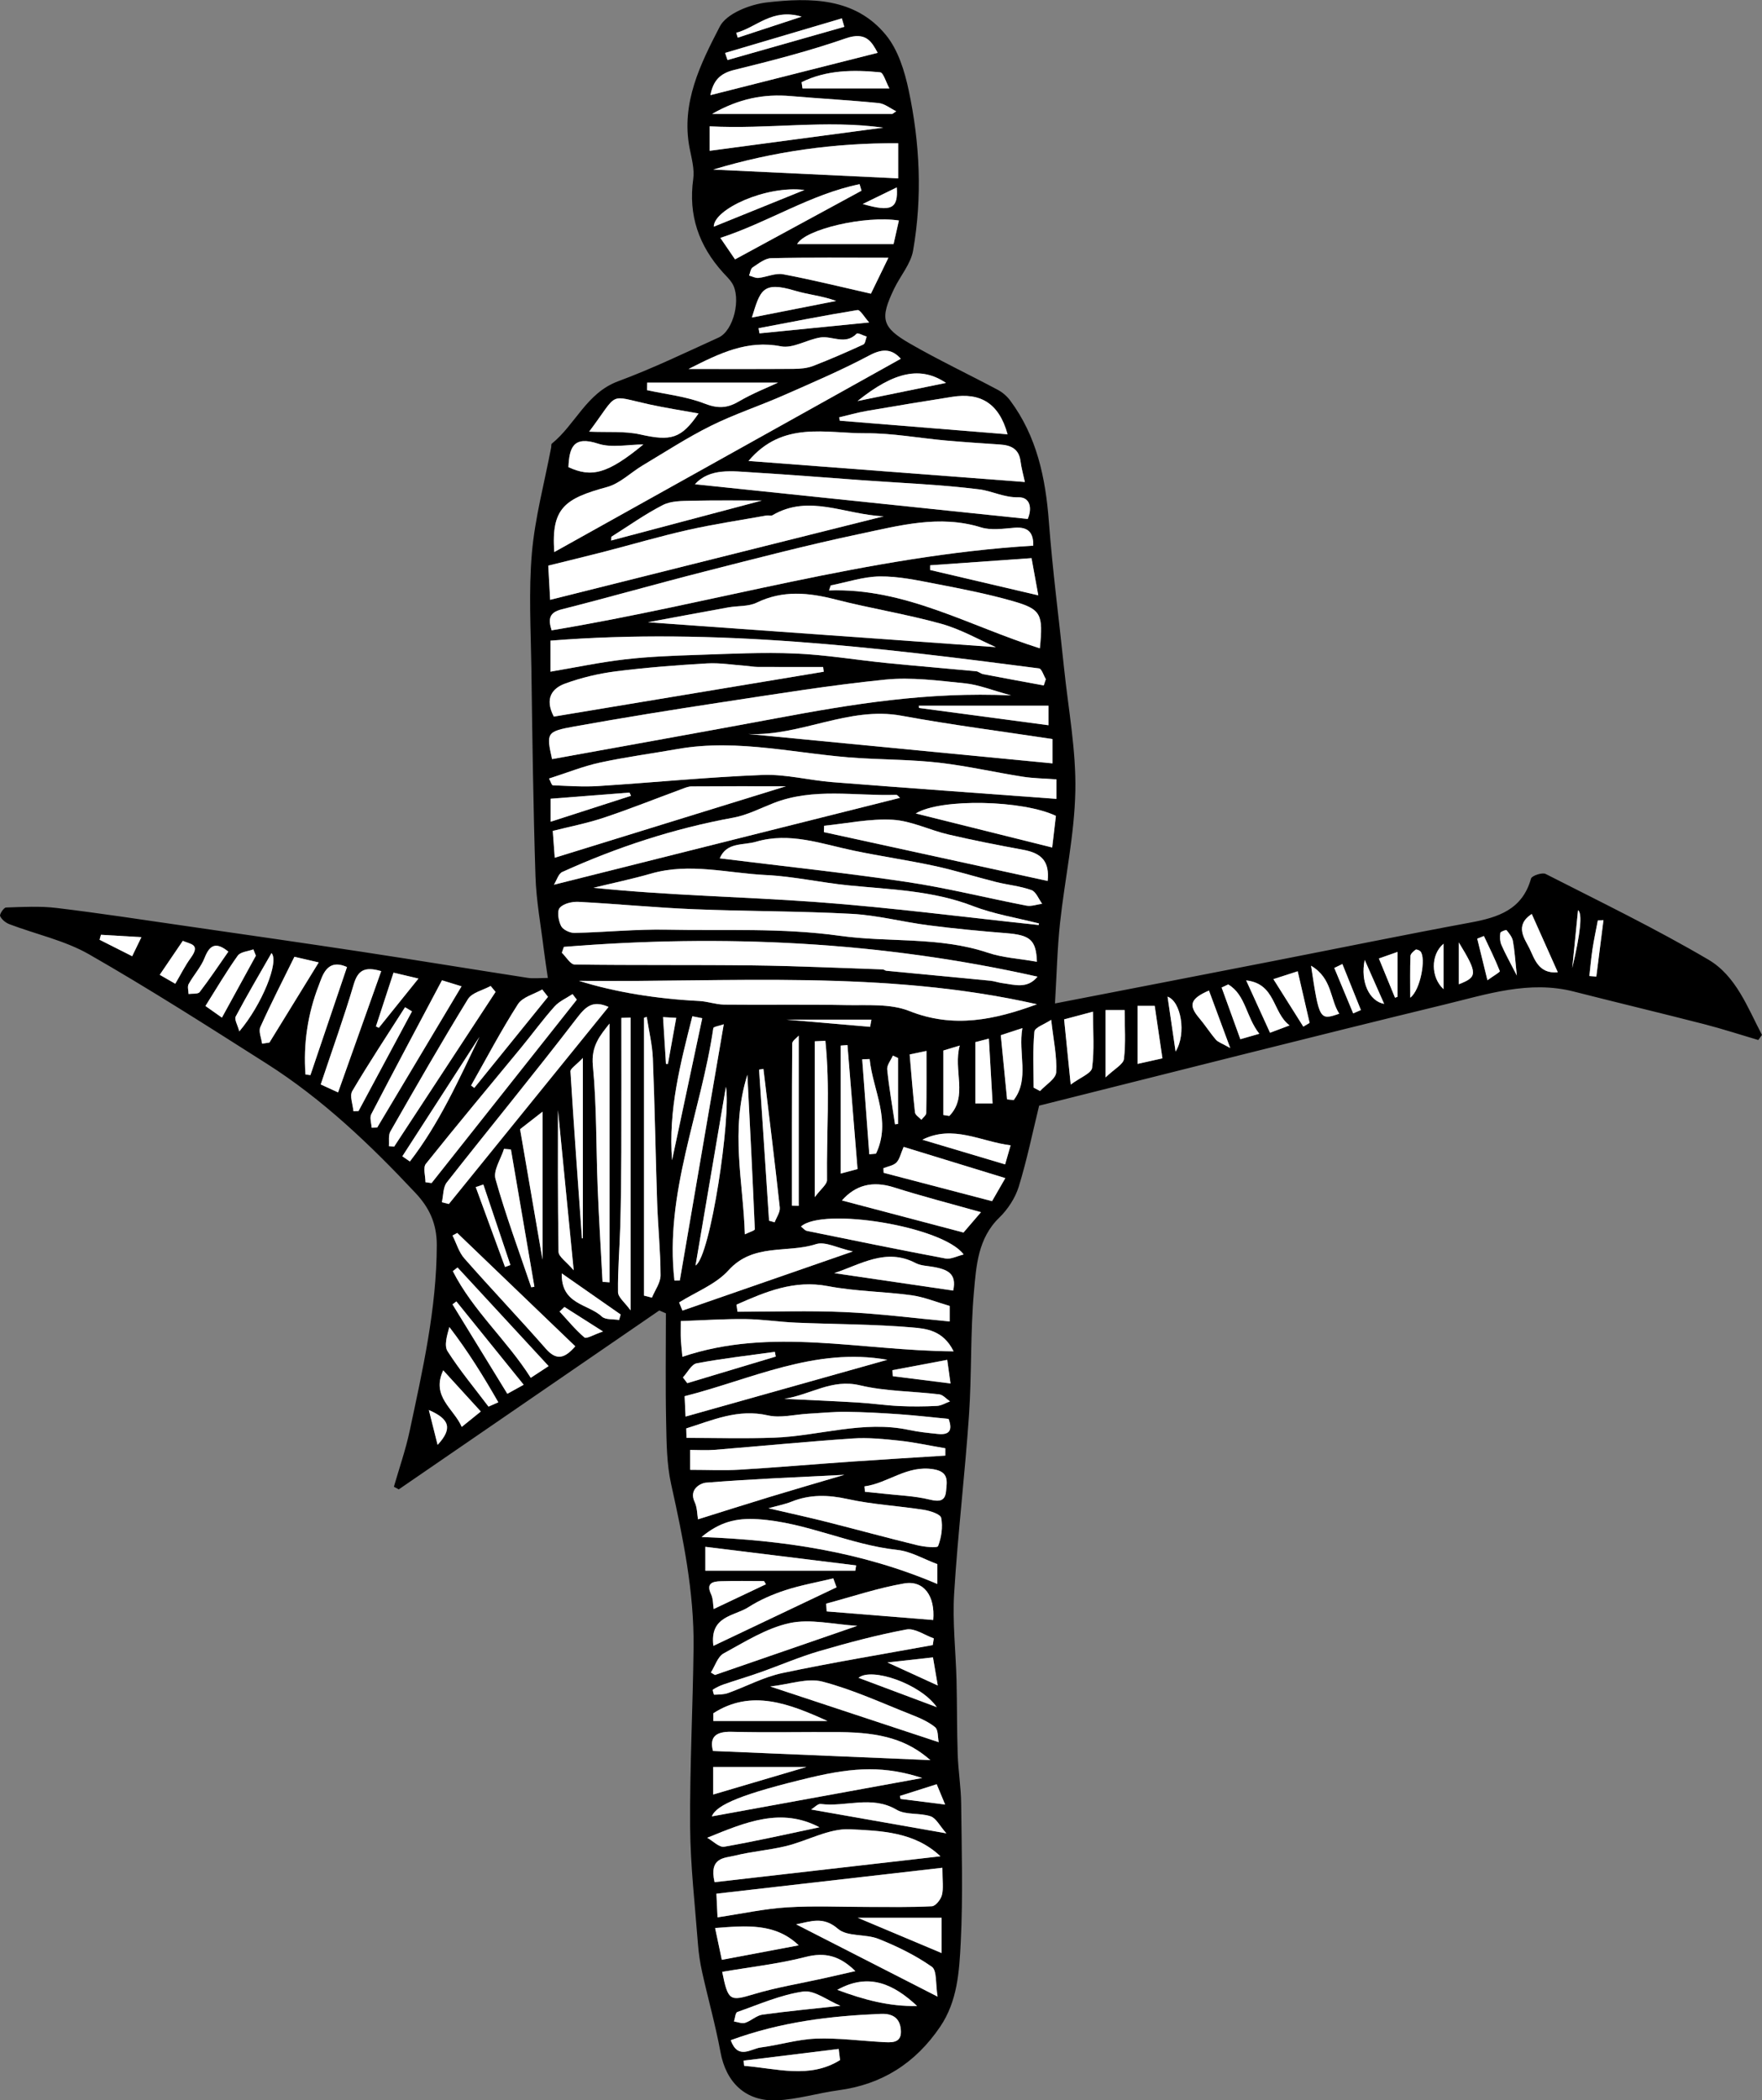<?xml version="1.0" encoding="UTF-8"?>
<svg id="Capa_1" data-name="Capa 1" xmlns="http://www.w3.org/2000/svg" viewBox="0 0 738.62 879.99">
  <rect x="0" y="0" width="738.62" height="879.99" fill="#808080" stroke="none"/>
  <defs>
    <style>
      .cls-1 {
        fill: #fff;
      }
    </style>
  </defs>
  <path d="M442.22,420.43c31.94-6.2,61.82-11.97,91.69-17.81,27.52-5.37,55-11.01,82.57-16.11,11.59-2.15,21.68-5.39,25.32-18.42,.33-1.19,4.69-2.66,6.12-1.93,22.91,11.67,46.09,22.9,68.23,35.91,11.59,6.81,16.42,20.03,22.46,31.55-.52,.71-1.03,1.41-1.55,2.12-7.57-2.23-15.08-4.69-22.72-6.65-18.18-4.67-36.44-9.02-54.63-13.66-18.69-4.77-36.41,1.14-54.05,5.42-56.83,13.79-113.5,28.24-170.06,42.39-2.77,11.3-5.11,22.81-8.56,33.98-1.47,4.74-4.58,9.48-8.17,12.96-8.95,8.68-9.62,20.15-10.6,31.02-1.54,17.18-.89,34.55-2.08,51.77-1.71,24.91-4.7,49.73-6.22,74.64-.74,12.06,.69,24.24,1,36.38,.26,10.35,.14,20.72,.49,31.07,.23,6.86,1.37,13.69,1.45,20.54,.21,19.42,.8,38.88-.18,58.26-.61,12.08-1.33,24.56-8.65,35.33-10.34,15.2-24.3,24.13-42.55,26.57-8.7,1.16-17.29,3.87-25.99,4.22-13.06,.52-21.19-7.57-23.51-20.17-2.07-11.25-5.19-22.3-7.68-33.47-.87-3.89-1.47-7.88-1.77-11.86-1.24-16.35-3.16-32.71-3.28-49.07-.17-25.05,1.15-50.11,1.44-75.17,.27-23.26-4.39-45.86-9.41-68.46-1.87-8.43-1.91-17.34-2.09-26.05-.31-15.16-.09-30.32-.09-45.48-.93-.4-1.86-.8-2.78-1.2-36.4,24.99-72.8,49.97-109.2,74.96-.68-.37-1.37-.73-2.05-1.1,2.23-7.77,4.92-15.44,6.6-23.32,5.47-25.69,11.31-51.25,11.38-77.86,.02-9.33-3.3-15.9-8.91-21.89-18.94-20.19-38.92-39.29-62.4-54.2-24.6-15.62-49.17-31.34-74.45-45.8-10.19-5.83-22.24-8.39-33.38-12.62-1.57-.6-3.28-1.97-3.91-3.42-.33-.75,1.54-3.55,2.47-3.58,7.09-.23,14.27-.65,21.28,.2,18.41,2.23,36.75,5.04,55.11,7.7,24.28,3.51,48.57,6.99,72.83,10.67,23.17,3.52,46.29,7.32,69.45,10.9,2.38,.37,4.86,.05,8.47,.05-.65-4.48-1.24-8.13-1.69-11.81-1.25-10.24-3.17-20.47-3.5-30.74-.94-29.02-1.31-58.06-1.72-87.09-.23-16.13-1.18-32.36,.21-48.36,1.3-14.88,5.28-29.52,8.08-44.26,.1-.54-.04-1.35,.27-1.6,9.89-7.99,14.54-21.23,27.79-26.13,14.33-5.3,28.16-11.98,42.1-18.31,6.4-2.91,9.63-16.65,5.64-22.89-1.03-1.61-2.48-2.96-3.78-4.39-10.08-11.17-14.59-23.96-12.46-39.18,.58-4.18-.71-8.7-1.54-12.99-3.64-18.9,4.61-35.27,12.67-50.86,2.82-5.47,12.71-9.32,19.79-10.12,18.09-2.04,36.96-2.13,49.9,13.72,5.05,6.18,7.77,14.98,9.48,23.03,4.74,22.2,5.78,44.79,1.86,67.23-.98,5.62-5.38,10.61-7.96,16-5.99,12.51-5.27,16.09,6.62,22.95,12.04,6.94,24.65,12.89,36.92,19.43,1.96,1.05,3.82,2.68,5.15,4.47,11.16,15.03,14.8,32.38,16.19,50.71,1.55,20.48,4.24,40.87,6.36,61.31,1.78,17.18,5.08,34.4,4.74,51.54-.37,18.49-4.44,36.88-6.43,55.37-1.14,10.61-1.37,21.31-2.11,33.73Zm-210.99-156.34c67.59-11.2,133.23-31.31,201.89-35.47,.14-5.46-2.12-7.97-7.86-7.51-4.67,.37-9.74,1.18-14.03-.15-17.43-5.4-34.23-.75-50.93,2.77-21.93,4.63-43.65,10.3-65.38,15.84-19.88,5.07-39.61,10.7-59.5,15.74-5.18,1.31-5.71,4-4.2,8.78Zm-1.08,62.1c.64,1.19,1.08,2.8,1.58,2.82,6.36,.27,12.76,.73,19.1,.32,22.96-1.46,45.87-3.76,68.85-4.65,9.68-.38,19.45,2.25,29.21,3.01,31.19,2.45,62.41,4.68,93.95,7.01v-8.18c-4.97-.37-9.64-.4-14.2-1.12-11.63-1.83-23.14-4.48-34.82-5.83-11.09-1.28-22.33-1.29-33.5-1.94-25.42-1.49-50.56-8.36-76.29-3.82-10.85,1.91-21.8,3.36-32.56,5.69-6.96,1.51-13.65,4.22-21.34,6.68Zm147.45-175.87c-3.45-3.89-7.29-4.53-13-1.5-11.77,6.25-24.09,11.52-36.31,16.89-10.03,4.41-20.51,7.85-30.3,12.7-9.86,4.89-19.14,10.95-28.62,16.6-5,2.98-9.49,7.56-14.86,9.03-17.73,4.84-23.51,8.76-22.17,27.26,48.46-27.02,96.82-53.98,145.25-80.98Zm46.24,141.03c-8.1-2.19-13.62-4.47-19.32-5.05-11.1-1.12-22.43-2.66-33.42-1.56-23.04,2.31-45.95,6.06-68.87,9.54-20.5,3.11-40.99,6.4-61.39,10.08-11.83,2.13-11.86,2.71-9.43,13.69,31.32-5.69,62.61-11.24,93.85-17.08,31.81-5.94,63.68-11.22,98.58-9.62Zm-187.47,105.37c-.28,.82-.57,1.64-.85,2.45,1.8,1.72,3.57,4.92,5.39,4.94,24.9,.36,49.8,.07,74.7,.37,18.15,.22,36.29,1.07,54.44,1.68,.51,.02,1,.52,1.52,.57,14.54,1.4,29.08,2.75,43.61,4.17,1.67,.16,3.29,.78,4.96,1,5.12,.66,10.49,2.59,14.77-2.7-65.7-14.78-131.89-17.88-198.53-12.48Zm198.3,6.23c-.33-9.24-2.91-11.18-12.95-11.98-10.86-.86-21.71-1.9-32.51-3.29-10.76-1.38-21.39-4.21-32.17-4.79-22.04-1.19-44.15-1.04-66.2-1.94-16.12-.66-32.2-2.25-48.32-3.09-2.68-.14-6.35,.7-7.88,2.52-1.22,1.45-.54,5.4,.57,7.61,.79,1.56,3.7,2.93,5.64,2.89,12.94-.28,25.87-1.62,38.79-1.36,24.12,.49,48.17-.82,72.41,2.56,20.51,2.86,41.72,.27,62,7.08,6.3,2.11,13.19,2.48,20.63,3.8Zm-192.03,7.99c15.1,4.75,32.59,7.57,50.43,8.45,3.5,.17,6.96,1.48,10.45,1.52,16.93,.17,33.87-.14,50.8,.2,9.01,.18,18.82-.72,26.84,2.48,18.66,7.42,35.92,3.64,53.52-2.82-64.08-14.54-129.29-9.08-192.04-9.82Zm127.78-194.62c-16.36-.7-31.29-9.42-46.62-.44-.62,.36-1.65-.05-2.46,.1-11.01,1.97-22.09,3.62-32.99,6.07-11.87,2.67-23.55,6.13-35.34,9.17-7.99,2.06-16.01,3.98-23.19,5.76,.31,5.66,.52,9.45,.79,14.33,46.39-11.61,92.32-23.1,139.81-34.99Zm-56.66-23.19c39,2.97,77.38,5.89,115.85,8.82-.62-2.91-1.44-5.78-1.82-8.71-.67-5.24-4.09-6.71-8.68-7.01-7.63-.5-15.26-1.01-22.87-1.69-11.15-1-22.28-3.1-33.41-3.02-16.6,.11-34.71-5.37-49.07,11.61Zm121.62,194.42c.05-.21,.1-.42,.15-.63-9.24-2.37-18.82-3.88-27.66-7.29-16.86-6.51-34.49-6.94-52.04-8.66-11.63-1.14-23.15-3.79-34.79-4.35-15.99-.77-31.97-5.24-48.09-.61-7.97,2.29-16.11,3.98-24.18,5.95,31.37,3.24,62.45,3.71,93.4,5.98,31.14,2.28,62.14,6.34,93.2,9.62Zm-163.71-126.85c48.22,3.45,97.45,6.97,145.78,10.42-7.01-3.06-14.69-7.5-22.96-9.8-14.58-4.04-29.61-6.42-44.28-10.18-11.28-2.89-22.04-3.97-33,1.34-3.49,1.69-7.97,1.28-11.97,2-11.6,2.09-23.18,4.28-33.57,6.2Zm-40.94,20.71c10.63-1.8,20.84-3.96,31.16-5.15,10.07-1.16,20.25-1.55,30.39-1.88,13.71-.45,27.46-1.15,41.15-.58,12.77,.54,25.47,2.7,38.21,3.98,12.5,1.25,25.02,2.26,37.52,3.45,1.01,.1,1.92,1.02,2.94,1.21,8.46,1.62,16.94,3.17,25.42,4.74,.29-.88,.58-1.75,.87-2.63-.94-1.56-1.72-4.36-2.85-4.51-67.94-8.82-135.92-17.12-204.81-11.63v12.99Zm82.95,26.11c42.52,4.11,85.04,8.21,127.49,12.31v-10.19c-21.31-3.24-42.4-5.93-63.29-9.78-22.12-4.07-42.25,8.67-64.21,7.66Zm31.62-26.08c-.08-.66-.17-1.32-.25-1.99-9.15,0-18.3,.02-27.44-.02-1.63,0-3.26-.34-4.89-.46-5.45-.39-10.93-1.33-16.34-1.02-12.75,.74-25.51,1.72-38.17,3.32-7.22,.91-14.49,2.64-21.32,5.13-5.32,1.94-8.75,6.15-4.74,13.83,37.45-6.22,75.31-12.51,113.16-18.79Zm-113.11,89.24c49.85-12.51,97.52-24.47,145.07-36.4-.39-.32-1.03-1.28-1.63-1.26-17.16,.55-34.59-3.09-51.35,3.45-5.58,2.18-11.08,5.05-16.88,6.11-24.89,4.54-48.7,12.34-71.69,22.75-1.64,.74-2.36,3.52-3.51,5.35Zm198.6-153.25c1.96-4.54,1-9.2-3.92-9.08-6.05,.14-11.05-2.66-16.47-3.33-16.15-2.01-32.47-2.63-48.73-3.8-15.26-1.1-30.51-2.33-45.78-3.26-9-.55-18.35-1.97-24.59,4.93,45.91,4.79,92.6,9.66,139.48,14.54Zm-129.08,142.2c26.69,3.31,52.67,6.06,78.48,9.9,16.81,2.51,33.36,6.69,50.07,9.91,2.07,.4,4.38-.5,6.58-.79-1.47-1.98-2.56-5.04-4.49-5.73-4.76-1.7-9.94-2.16-14.89-3.4-8.61-2.16-17.09-4.85-25.75-6.72-11.28-2.43-22.72-4.07-34.02-6.44-13.47-2.83-26.66-7.83-40.8-3.69-5.4,1.58-12.3,.06-15.19,6.96Zm93.31,422.91c-32.3,3.71-63.31,7.26-94.72,10.86,.14,2.89,.27,5.78,.47,9.91,10.36-1.55,19.69-3.6,29.11-4.19,11.33-.71,22.74-.16,34.11-.17,8.89,0,17.79,.19,26.66-.28,1.53-.08,3.71-2.83,4.18-4.7,.71-2.83,.19-5.98,.19-11.43Zm4.71-216.37c-4.37-8.93-11.68-9.54-17.49-10.03-16.14-1.37-32.4-1.31-48.6-1.99-7.09-.3-14.16-1.43-21.25-1.5-8.87-.09-17.76,.52-27.02,.84,0,3.7-.07,5.61,.02,7.52,.1,2.1,.36,4.19,.66,7.44,37.31-12.58,74.46-2.52,113.69-2.28Zm-100.2,222.41c31.54-3.61,63-7.21,94.68-10.84-10.84-10.3-24.92-10.67-37.9-11.32-8.8-.44-17.81,4.86-26.86,7.05-7.06,1.71-14.41,2.24-21.45,4-4.24,1.06-10.89,.58-8.47,11.11ZM435.89,271.63c1.45-14.36,.61-16.38-11.44-19.82-10.62-3.03-21.51-5.15-32.37-7.24-7.67-1.48-15.49-3.15-23.23-3.07-6.89,.07-13.75,2.43-20.63,3.77-.23,.7-.46,1.4-.7,2.1,31.94-1.13,58.82,14.96,88.36,24.25Zm-204.18,76.5c.32,4.37,.61,8.24,.83,11.24,32.23-9.96,64.1-19.81,96.92-29.95-13.97,0-26.75-.04-39.53,.06-1.48,.01-2.99,.69-4.42,1.22-10.82,3.98-21.54,8.28-32.48,11.92-7.11,2.37-14.53,3.79-21.32,5.51Zm113.74-2.16c-.03,.89-.06,1.78-.1,2.67,31.25,6.82,62.51,13.63,93.81,20.46,.82-8-2.34-11.61-10.2-13.05-10.52-1.93-21.03-3.99-31.45-6.42-7.85-1.83-15.46-5.72-23.32-6.17-9.5-.55-19.16,1.56-28.75,2.51Zm50.82,260.82c-7.1-1.21-13.19-2.55-19.36-3.2-6.46-.69-13.04-1.35-19.49-.91-19.3,1.31-38.56,3.2-57.85,4.76-3.48,.28-7.01,.04-10.26,.04v8.34c7.38,0,14.17,.34,20.92-.07,15.51-.93,31-2.28,46.51-3.36,12.99-.9,25.99-1.67,39.54-2.53,0,.3,0-1.51,0-3.07Zm-108.61-8.31c.04,1.32,.07,2.64,.11,3.96,12.22,0,24.45,.35,36.65-.08,18.91-.68,37.46-7.36,56.68-3.23,3.97,.85,8.04,1.25,12.09,1.67,5.16,.54,6.07-1.91,4.45-6.31-7.12-.68-13.88-1.48-20.66-1.95-7.4-.51-14.82-.93-22.24-1.01-5.33-.06-10.66,.5-15.99,.79-5.63,.31-11.54,1.9-16.82,.7-12.62-2.88-23.19,2-34.27,5.46Zm21.06-51.87c.14,.99,.29,1.98,.43,2.98,15.03,0,30.08-.53,45.07,.15,14.65,.67,29.25,2.57,43.87,3.93v-6.51c-5.68-1.63-10.77-3.76-16.04-4.48-11.61-1.58-23.48-1.61-34.95-3.81-14.29-2.74-26.22,2.38-38.38,7.75Zm13.42,85.32c8.63,2.01,16.35,3.69,23.99,5.61,12.79,3.22,25.52,6.72,38.33,9.85,2.93,.71,8.42,1.28,8.77,.38,1.4-3.63,2.05-8.03,1.3-11.81-.32-1.6-4.69-2.98-7.38-3.4-10.57-1.65-21.37-2.19-31.78-4.49-8.21-1.81-15.82-2.02-23.6,1.1-2.72,1.09-5.66,1.64-9.63,2.75ZM376.52,60.01c-26.75-.14-52.28,3.42-77.54,11.04,25.74,1.22,51.47,2.44,77.54,3.68v-14.72Zm-82.43,583.95c34.49,1.32,67.1,6.19,98.83,19.69v-8.32c-5.68-2.09-11.08-5.35-16.78-5.96-19.95-2.14-38.14-11.56-58.42-12.86-9.29-.59-16.05,1.21-23.64,7.45Zm95.89,93.48c-9.56-8.42-20.46-11.61-38.04-11.73-15.08-.11-30.16,.26-45.23-.13-7.52-.2-9.19,2.92-7.84,8.04,30.27,1.27,59.86,2.52,91.11,3.83ZM255.1,421.88c-6.86-3.06-9.74,.05-13.54,5.01-17.73,23.11-36.26,45.6-54.26,68.5-1.61,2.05-1.42,5.51-2.07,8.32,.98,.25,1.95,.49,2.93,.73,22.26-27.46,44.53-54.92,66.94-82.56Zm96.65-247.02c.09,.47,.19,.94,.28,1.41,23.31,1.89,46.62,3.78,70.33,5.7-3.62-13.21-11.56-17.54-23.22-15.7-11.95,1.89-23.9,3.84-35.82,5.91-3.9,.67-7.72,1.78-11.58,2.69Zm20.22,394.86c-30.36-5.4-56.98,8.16-84.98,15.25,.14,3.12,.26,5.74,.39,8.53,28.41-7.99,56.33-15.83,84.59-23.78Zm-87.29-24.03c.47,1.14,.93,2.28,1.4,3.42,23.11-8.02,46.23-16.04,71.43-24.78-6.42-1.41-11.6-4.31-15.45-3.06-12.07,3.91-26.28-.54-36.65,10.94-5.35,5.92-13.72,9.08-20.73,13.49Zm21.64,309.11c3.06,8.35,8.48,3.57,12.49,3.05,7.77-1,15.43-3.41,23.2-3.71,9.25-.36,18.56,.91,27.85,1.42,3.51,.19,7.89,.67,7.8-4.35-.09-4.74-2.44-7.69-8.42-7.45-21.04,.86-41.73,3.29-62.92,11.03Zm-36.36-311.96c1.1,.28,2.21,.56,3.31,.85,1.27-3.12,3.63-6.25,3.62-9.37-.02-10.15-1.08-20.3-1.43-30.45-.68-20.13-.99-40.27-1.8-60.39-.24-5.83-1.67-11.61-2.56-17.41-.38,.12-.77,.24-1.15,.36v116.42Zm12.76-6.32c.75-.02,1.5-.04,2.26-.05,6.08-35.45,12.17-70.9,18.42-107.33-1.95,.7-4.3,1.01-4.39,1.65-5.16,35.28-20.49,69.16-16.29,105.73Zm15.69,224.5c29.12-5.31,58.66-10.7,88.2-16.08-15.46-5.01-28.09-4.68-46.82-.21-28.33,6.76-39.54,11.36-41.37,16.29Zm85.46-420.2c19.45,4.85,38.32,9.55,57.21,14.26,.5-4.28,1.03-8.76,1.56-13.25-13.68-6.61-48.14-7.47-58.76-1.01Zm7.15,348.42c.15-.93,.29-1.86,.44-2.79-3.84-1.35-8-4.39-11.47-3.74-12.28,2.29-24.41,5.53-36.42,9.04-8.46,2.47-16.6,6-24.92,8.94-5.06,1.79-10.21,3.31-15.29,5.04-1.57,.54-3.09,1.3-4.5,2.18-.2,.13,.37,2.14,.53,2.14,1.96-.09,4.03-.06,5.85-.71,7.6-2.73,14.9-6.71,22.71-8.36,20.92-4.42,42.04-7.88,63.09-11.73ZM241.79,418.85c-.6-.78-1.19-1.56-1.79-2.34-2.56,1.72-5.6,3-7.58,5.23-4.89,5.48-9.23,11.45-13.91,17.13-13.36,16.23-26.88,32.33-39.99,48.76-1.27,1.59-.17,5.08-.17,7.69,.86,.12,1.71,.24,2.57,.36,20.29-25.61,40.58-51.21,60.87-76.82ZM297.8,39.87c23.52-5.95,46.75-11.82,70.11-17.73-2.48-4.55-4.83-9.03-13.38-6.06-15.29,5.31-31.04,9.36-46.78,13.23-5.91,1.45-8.78,4.44-9.96,10.57Zm95.72,690.07c-.43-2.01-.15-5.18-1.53-6.31-2.89-2.35-6.55-3.9-10.08-5.3-12.3-4.85-24.43-10.47-37.15-13.79-6.29-1.64-13.72,1.14-21.87,2.05,24.37,8.05,46.8,15.46,70.64,23.34ZM288.62,154.61c15.81,0,29.95,.06,44.09-.05,2.71-.02,5.6-.26,8.1-1.22,7.13-2.74,14.14-5.82,21.1-9,.8-.37,.95-2.17,1.39-3.3-1.44-.45-3.72-1.72-4.2-1.23-4.78,4.91-10.26,.8-15.25,1.59-5.59,.88-11.43,4.69-16.48,3.71-13.98-2.74-25.4,2.71-38.76,9.51Zm83.78-46.61c-17.12,0-33.12-.18-49.11,.18-2.65,.06-5.36,2.28-7.79,3.87-.87,.57-1.01,2.24-1.49,3.41,1.32,.36,2.68,1.13,3.95,.99,3.48-.37,7.1-2.14,10.33-1.53,12.36,2.33,24.59,5.38,36.79,8.14,2.36-4.85,4.58-9.41,7.33-15.06Zm20.64,728.55c-.9-5.29-.22-10.97-2.42-12.52-6.84-4.8-14.56-8.56-22.36-11.68-5.42-2.16-13.06-.82-16.98-4.21-6.17-5.34-11.23-3.14-17.53-1.88,19.1,9.76,37.71,19.27,59.3,30.29Zm18.18-328.67c-12.89-3.64-24.77-6.68-36.44-10.39-9.02-2.87-16.19-.97-21.84,5.47,17.14,4.52,34.24,9.03,50.95,13.44,1.98-2.3,3.97-4.62,7.33-8.53Zm10.21-14.28c-15.07-4.62-28.69-8.8-42.63-13.08-1.25,2.86-1.67,5.19-3.04,6.56-1.29,1.3-3.58,1.61-5.44,2.36,.03,.65,.06,1.29,.1,1.94,15.18,3.97,30.35,7.94,45.44,11.88,1.86-3.22,3.05-5.3,5.57-9.67Zm-118.68,332.56c2.46,12.25,3.23,12.37,13.21,9.37,9.49-2.86,19.37-4.44,29.07-6.6,4.33-.96,8.65-1.96,13.54-3.07-6.47-6.36-12.64-8.05-20.82-5.94-11.24,2.9-22.9,4.17-35,6.25Zm-50.16-289.09c.97,.07,1.94,.14,2.92,.21v-108.41c-3.83,4.87-7.77,9.31-6.98,17.57,1.63,16.97,1.33,34.12,2.02,51.19,.53,13.15,1.35,26.3,2.04,39.45Zm151.36-11.47c-8.61-11.81-59.06-19.95-68.19-11.71,.87,.66,1.61,1.65,2.52,1.84,19.35,3.95,38.69,7.91,58.09,11.56,2.18,.41,4.71-1,7.58-1.69Zm-240.93-45.39c.74,.06,1.47,.12,2.21,.19,14.17-21.6,28.34-43.21,42.51-64.81-.69-.83-1.38-1.65-2.06-2.48-3.25,1.79-7.83,2.76-9.53,5.51-11.21,18.24-21.86,36.83-32.5,55.43-.94,1.64-.45,4.09-.63,6.16ZM246.97,180.85c7.8,.35,14.86-.3,21.44,1.18,12.81,2.88,17.15,1.83,24.41-8.8-6.95-1.26-13.87-2.31-20.69-3.81-17.61-3.88-12.5-5.42-25.16,11.43Zm17.35,245.49c-1.28,.04-2.56,.08-3.84,.12,0,18.71,.05,37.43-.02,56.14-.04,10.24-.16,20.49-.43,30.72-.25,9.35-1.08,18.7-.95,28.04,.03,2.19,2.88,4.34,5.25,7.64v-122.67Zm-23.16,137.73c-16.87-16.18-33.18-31.84-49.49-47.49-.66,.36-1.31,.71-1.97,1.07,1.62,3.23,2.65,6.98,4.96,9.6,11.21,12.74,22.92,25.03,34.12,37.79,4.5,5.13,7.9,4.15,12.38-.97Zm105.16,107.81c.07,1.09,.15,2.17,.22,3.26,14.88,1.2,29.77,2.4,44.66,3.6,.85-10.12-3.98-16.75-12.2-15.32-11.05,1.91-21.8,5.56-32.68,8.46Zm7.64-53.96c-19.62,1-38.85,1.75-58.02,3.29-2.17,.17-7.34,2.69-4.75,8.11,1.11,2.32,1.04,5.19,1.4,7.24,10.17-3.18,20.12-6.35,30.11-9.39,10.25-3.11,20.54-6.09,31.25-9.25Zm7.19-538.02c-.27-.91-.54-1.81-.81-2.72-20.58,4.21-38.31,15.97-58.36,22.5,2.25,3.29,3.91,5.73,6.15,9,17.84-9.68,35.43-19.23,53.03-28.78ZM155.79,472.49c.78-.02,1.55-.04,2.33-.07,11.78-19.71,23.56-39.42,35.36-59.17-2.72-.84-5.27-1.63-8.2-2.53-9.99,18.83-19.93,37.41-29.64,56.11-.76,1.46,.07,3.75,.16,5.66Zm203.54,208.7c-9.91-.58-19.58-3.04-28.32-1.15-9.71,2.1-18.74,7.83-27.67,12.71-2.49,1.36-3.6,5.27-5.35,8.01,.57,.34,1.14,.68,1.71,1.02,19.67-6.79,39.33-13.58,59.63-20.58Zm-224.89-226.83c2.66,1.22,4.94,2.27,7.28,3.34,6.18-17.36,12.1-34,18.08-50.81-6.96-2.05-9.78-.36-11.52,5.54-4.06,13.75-8.93,27.26-13.84,41.94ZM370.18,53.48c-24.02-3.37-48.2,.76-72.71-.55v10.25c24.58-3.28,48.65-6.49,72.71-9.7Zm-71.13,636.09c17.87-8.49,34.75-16.51,51.63-24.53-.46-1.25-.92-2.5-1.38-3.74-6.72,1.61-13.57,2.82-20.11,4.96-5.38,1.76-10.74,4.08-15.49,7.13-5.88,3.77-16.29,3.61-14.65,16.18ZM374.07,47.73l1.62-1.11c-2.46-1.19-4.84-3.19-7.39-3.45-12.24-1.22-24.54-1.86-36.8-2.92-11.21-.97-21.64,.99-32.99,7.47h75.56Zm-47.93,112.58h-54.84c-.02,1.05-.05,2.1-.07,3.15,8.05,1.76,16.45,2.64,24.04,5.59,5.49,2.14,9.44,2.08,14.37-.81,5.85-3.43,12.24-5.92,16.51-7.93Zm2.66,425.76c11.11,.54,21.05,.95,30.97,1.55,5.7,.34,11.38,1.2,17.08,1.47,5.29,.26,10.61,.22,15.9-.05,1.86-.09,3.66-1.23,5.49-1.9-1.51-1.02-2.93-2.76-4.53-2.95-11.08-1.34-22.47-1.23-33.24-3.79-11.78-2.81-20.54,3.9-31.67,5.67Zm20.92-52.66c16.54,2.42,33.07,4.85,49.85,7.31,1.69-7.35-2.81-8.85-7.94-9.85-2.63-.51-5.55-.49-7.83-1.69-12.44-6.51-23.12,.66-34.08,4.23Zm-54.05,124.67h62.88c.11-.74,.22-1.48,.33-2.22-20.95-2.58-41.91-5.17-63.21-7.79v10.01Zm94.24-421.25c0,.66,0,1.32,0,1.99,14.77,3.46,29.54,6.92,45.34,10.62-1-5.47-1.83-10.08-2.84-15.59-14.51,1.02-28.51,2-42.51,2.99Zm-43.92,199.22c-1.48,.08-2.96,.15-4.44,.23v65.29c2.6-3.51,5.15-5.35,5.13-7.17-.23-19.44,1.34-39-.69-58.35Zm30.82-343.67c-14.27-2.19-39.37,3.71-42.66,9.89h40.43c.72-3.2,1.47-6.53,2.23-9.89Zm-120.49,132.48c-.05,.53-.1,1.06-.15,1.6,21.75-5.76,43.5-11.52,63.22-16.75-8.23,0-18.84-.15-29.44,.08-4.08,.09-8.65,.04-12.1,1.81-7.48,3.82-14.39,8.77-21.53,13.26Zm-26.34,347.49c-13.1-14.17-25.64-27.74-38.18-41.32-.66,.51-1.32,1.02-1.98,1.53,8.39,16.54,22.7,28.93,32.67,44.69,2.26-1.48,4.2-2.75,7.49-4.91Zm-101.93-122.19c.69,.09,1.39,.18,2.08,.26,5.13-15.14,10.26-30.29,15.33-45.27-8.52-3.83-10.32,3.81-11.86,7.75-4.65,11.93-6.48,24.55-5.55,37.25Zm99.37,77.59v-61.99c-3.96,3.09-7.03,5.47-9.41,7.33,3.38,19.61,6.53,37.91,9.41,54.66Zm107.39,287.28c-9.81-9.43-21.95-8.25-35.04-7.25,.95,4.48,1.76,8.36,2.81,13.32,11.17-2.1,21.93-4.13,32.23-6.07ZM109.87,437.28c1.02-.16,2.05-.31,3.07-.47,6.88-11.18,13.76-22.36,20.66-33.57-3.6-.83-6.71-1.56-10.19-2.36-4.88,9.92-9.84,19.55-14.28,29.43-.83,1.84,.43,4.63,.73,6.98Zm186.6,332.7c2.39,1.33,5.03,4.11,7.13,3.75,13.39-2.34,26.66-5.36,39.91-8.15-16.03-8.43-30.82-2.21-47.04,4.4Zm-73.78-230.64c.44-.08,.89-.15,1.33-.23-3.28-19.17-6.56-38.34-9.84-57.51-.97-.09-1.94-.17-2.9-.26-1.31,4.23-4.59,9.03-3.58,12.61,4.31,15.32,9.88,30.29,14.99,45.39Zm124.21,181.72c-15.9-7.2-31.92-13.57-47.87-3.24v3.24h47.87Zm49.82,47.07c-2.78-3.14-4.28-6.35-6.6-7.14-4.56-1.55-10.34-.44-14.25-2.75-10.47-6.19-21.32-1.05-31.85-2.42-1.17-.15-2.57,1.45-3.99,2.32,18.27,3.22,35.96,6.34,56.7,9.99Zm-37.24-278.32c-1.43-17.61-2.83-34.79-4.23-51.96-.95,.08-1.9,.15-2.84,.23v53.62c2.16-.58,4.44-1.18,7.07-1.89Zm2.9,132.95c.06,.75,.13,1.5,.19,2.24,2.56,.26,5.11,.5,7.67,.79,6.47,.74,13.07,.94,19.35,2.46,4.13,1,6.64,.8,7-3.59,.33-3.9,1.34-7.98-5.22-9.08-11.17-1.88-19.06,5.84-28.99,7.17Zm-50.14-105.6c1.93-.95,4.21-1.59,4.19-2.14-.87-20.81-1.95-41.62-3.12-64.73-7.32,23.5-1.73,44.82-1.06,66.87Zm136.6-62.75c3.97-2.96,8.67-4.69,8.97-7.01,1-7.47,.37-15.16,.37-23.53-4.65,1.24-8.14,2.17-12.1,3.22,.88,8.68,1.69,16.79,2.76,27.33ZM269.71,186.21c-6.38,0-13.26,1.55-19.02-.34-10.49-3.44-12.04,1.83-12.41,9.84,9.68,4.48,16.4,2.88,31.43-9.51Zm29.25,565.66c13.48-3.98,25.84-7.63,39.1-11.54h-39.1v11.54Zm33.02-246.74c.95,.03,1.9,.06,2.86,.09v-71.32c-.9,1.04-2.72,2.17-2.73,3.31-.17,22.64-.12,45.28-.12,67.92Zm27.59,298.37c12.92,5.43,23.64,9.94,35.16,14.78v-14.78h-35.16Zm-65.18-376.89c-1.39-.27-2.77-.55-4.16-.82-4.98,19.68-10.13,39.33-8.51,60.31,4.22-19.83,8.44-39.66,12.66-59.49Zm-50.43,92.28c.13-.03,.25-.07,.38-.1v-75.53c-2.93,3.09-5.28,4.45-5.2,5.66,1.44,23.34,3.16,46.66,4.82,69.98Zm-95.8-53.32c.71-.02,1.43-.04,2.14-.06,7.47-13.92,14.94-27.84,22.41-41.76-.97-.58-1.94-1.16-2.91-1.74-7.44,11.67-15.09,23.23-22.13,35.14-1.19,2.01,.26,5.58,.49,8.43Zm143.41,64.65c6.32-3.75,14.96-62.59,12.74-74.91-4.33,25.48-8.54,50.2-12.74,74.91Zm-94.1-75.41c.45,.33,.89,.67,1.34,1,10.3-12.72,20.6-25.44,30.9-38.16-.81-1.03-1.61-2.06-2.42-3.08-3.47,2-8.26,3.16-10.18,6.16-7.06,11.03-13.18,22.67-19.65,34.08Zm154.83,385.56c-5.49-2.26-10.91-6.64-15.61-5.96-9.43,1.35-18.49,5.37-27.61,8.57-.83,.29-.95,2.6-1.4,3.96,1.58,.23,3.33,1,4.69,.56,2.52-.81,4.71-3.07,7.21-3.41,10.76-1.49,21.59-2.5,32.72-3.72Zm32.87-544.7c.02,.32,.04,.63,.06,.95,17.96,2.39,35.92,4.79,54.27,7.23v-8.18h-54.33Zm-151.26,169.45c0,14.93-.14,37.14,.23,59.35,.03,2.07,3.23,4.08,6.36,7.77-2.59-26.44-4.93-50.22-6.59-67.12Zm81.28-332.07c12.41-2.44,23.87-4.7,35.33-6.95-5.78-2.15-11.69-2.62-17.23-4.29-13.78-4.15-14.58-.05-18.09,11.24Zm4.84,314.8c-.61,.1-1.21,.21-1.82,.31,1.39,21.1,2.79,42.19,4.18,63.29,.78,.22,1.57,.45,2.35,.67,.76-2.07,2.37-4.24,2.15-6.21-2.11-19.37-4.53-38.71-6.86-58.06Zm32.13,415.27c-.19-1.55-.38-3.1-.57-4.66-13.29,1.63-26.57,3.27-39.86,4.9,.08,.73,.16,1.46,.24,2.19,13.55,1.06,27.39,5.56,40.2-2.43Zm88.5-435.82c-2.68,1.79-6.87,3.18-7.04,4.95-.74,7.75-.32,15.62-.32,23.45,.9,.48,1.79,.95,2.69,1.43,2.38-2.61,6.61-5.11,6.77-7.85,.37-6.67-1.14-13.45-2.1-21.97ZM336.02,34.44c.13,.87,.25,1.73,.38,2.6h36.43c-1.5-2.72-2.51-6.61-3.89-6.75-11.28-1.12-22.54-.98-32.92,4.15Zm85.32,453.41c.65-2.26,1.38-4.81,2.3-7.99-12.47-1.55-24.09-8.79-36.98-2.35,11.88,3.54,23.13,6.89,34.68,10.34Zm-216.56,101.49c1.37-.6,2.74-1.21,4.1-1.81-6.15-10.74-12.65-21.3-20.52-31.53-.97,3.54-2.27,7.76-.74,10.16,5.17,8.08,11.35,15.5,17.15,23.18Zm14.74-9.16c-9.8-12.12-19.01-23.51-28.22-34.91l-1.61,1.24c7.61,12.41,15.22,24.81,22.98,37.46,2.04-1.13,3.85-2.13,6.85-3.79Zm-112.26-179.76c-.35-.88-.7-1.76-1.05-2.64-2.24,.84-5.4,1.01-6.55,2.63-4.84,6.79-9.07,14-13.54,21.09,2.26,1.59,4.43,3.12,6.91,4.87,4.89-8.92,9.56-17.43,14.23-25.94Zm380.02,43.01c-1.14-7.77-2.16-14.67-3.23-21.99h-7.19v24.31c3.57-.8,6.66-1.49,10.42-2.33Zm-318.62,41.04c1.05,.72,2.11,1.44,3.16,2.17,12.24-15.81,20.46-34.15,29.15-52.2-10.77,16.68-21.54,33.36-32.31,50.03Zm182.34,349.23c11.05,4.14,21.94,7.05,33.44,6.76-9.7-9.05-20.15-14.16-33.44-6.76Zm112.45-382.29c3.73-3.59,7.42-5.45,7.7-7.72,.82-6.73,.29-13.62,.29-20.49h-7.99v28.21Zm-41.29,9.2l2.77,.3c6.79-8.83,1.76-19.61,3.65-30.16-3.6,1.18-6.04,1.99-9.06,2.97,.9,9.2,1.77,18.04,2.64,26.88Zm-57.62-16.89c-1.04,.04-2.08,.08-3.11,.11,.99,13.26,1.98,26.52,2.97,39.79,.94-.08,1.88-.17,2.81-.25,6.59-13.78-1.3-26.47-2.67-39.65Zm-46.57-306.2c.13,.72,.27,1.44,.4,2.16,14.9-1.48,29.8-2.96,45.97-4.57-2.02-2.21-3.74-5.38-4.92-5.19-13.87,2.24-27.65,4.99-41.46,7.6Zm19.25-57.92c-16.04-2.03-38.05,8.07-38.01,15.38,12.55-5.08,25.28-10.23,38.01-15.38Zm-50.97,497.53c.61,.8,1.23,1.6,1.84,2.4,12.36-3.71,24.73-7.43,37.09-11.14-.12-.66-.24-1.32-.37-1.97-10.93,1.52-21.92,2.75-32.76,4.79-2.23,.42-3.89,3.88-5.81,5.94Zm-55.43-232.85c12.07-3.89,22.88-7.38,33.7-10.86-.22-.45-.44-.9-.65-1.35-10.95,.86-21.91,1.71-33.04,2.58v9.62Zm185.27,118.03c-.55-9.53-1.05-18.21-1.56-27.14-1.98,.51-3.93,1.02-5.67,1.47v25.67h7.24Zm-20.64,4.86c.83,.13,1.66,.26,2.49,.39,8.01-8.17,1.5-19.19,4.38-29.49-3.18,.97-5.22,1.58-6.87,2.08v27.01ZM303.97,22.17c.33,.99,.66,1.99,.99,2.98,16.32-4.64,32.65-9.28,48.97-13.92-.34-1.18-.68-2.36-1.03-3.54-16.31,4.82-32.62,9.65-48.93,14.47Zm-118.18,551.96c-5.18,11.07,4.51,16.09,7.76,23.71,3.07-2.48,5.51-4.45,7.99-6.45-5.7-6.25-10.44-11.43-15.75-17.25Zm195.53-132.34c.71,8.16,1.32,16.24,2.23,24.29,.13,1.11,1.74,2.05,2.67,3.07,.71-.94,2.03-1.87,2.05-2.82,.16-8.8,.09-17.6,.09-26.02-1.5,.31-3.82,.8-7.04,1.48Zm15.23-281.36c-10.44-7-21.49-4.95-37.08,7.59,12.9-2.64,25.16-5.15,37.08-7.59ZM100.32,432.13c9.49-11.17,16.81-29.3,13.49-32.8-5.09,8.89-10.25,17.63-15.01,26.59-.64,1.2,.8,3.51,1.52,6.22Zm135.18,101.4c-.36,13.1,11.16,12.76,16.79,18.07,1.52,1.43,4.78,1.01,7.24,1.44,.22-.77,.43-1.53,.65-2.3-7.89-5.5-15.77-11-24.67-17.21Zm280.19-94.43c-3.58-9.67-6.24-16.86-8.92-24.09-7.88,3.41-8.67,6.14-4.08,11.54,2.46,2.9,4.51,6.16,6.99,9.04,.93,1.08,2.56,1.55,6,3.51Zm30.65-8.97c.88-.52,1.76-1.05,2.64-1.57-1.61-6.95-3.21-13.89-5-21.62-3.68,1.19-6.56,2.12-10.19,3.29,4.58,7.27,8.56,13.58,12.54,19.9Zm-23.96-19.37c3.72,8.15,6.88,15.07,10.01,21.94,2.87-1.08,5.01-1.89,8.19-3.08-7.23-5.38-5.76-17.47-18.2-18.85Zm119.72-27.83c-7.36,4.86-2.99,10.29-.95,14.44,2.08,4.23,3.74,10.76,11.87,9.99-3.9-8.72-7.3-16.32-10.92-24.43Zm-546.38,15.79c-4.94-4.04-7.72-3.11-9.92,2.53-1.54,3.96-4.64,7.28-6.72,11.06-.59,1.06-.06,2.75-.04,4.15,1.59-.23,3.94,.12,4.65-.8,4.25-5.53,8.13-11.35,12.03-16.94Zm302.72,180.92c-.5-3.56-.85-6.07-1.38-9.89-7.93,1.49-15.45,2.91-22.97,4.33l.16,2.52c7.58,.95,15.15,1.91,24.18,3.04Zm129.45-146.52c-5.63-7.15-5.66-16.26-13.02-20.65-.92,.43-1.85,.85-2.77,1.28,2.64,7.29,5.28,14.57,7.85,21.66,2.58-.74,4.34-1.25,7.95-2.29Zm-206.83,230.65c-.27-.45-.53-.89-.8-1.34-6.05,0-12.1-.14-18.14,.06-3.27,.11-6.29,.74-4.05,5.47,.9,1.9,.78,4.28,1.08,6.18,7.55-3.58,14.73-6.97,21.9-10.37Zm71.63,51.49c-6.84-9.82-27.39-16.82-32.81-12.29,11.15,4.18,21.98,8.23,32.81,12.29ZM164.96,407.52c-2.52,7.69-4.94,15.1-7.37,22.52,.4,.2,.81,.4,1.21,.59,5.5-6.83,10.99-13.67,16.61-20.64-3.64-.86-6.51-1.54-10.45-2.47Zm384.63-2.9c3.41,22.69,3.58,22.96,11.82,20.09-3.94-5.99-2.83-14.76-11.82-20.09Zm-476.12,7.54c2.26-3.82,4.07-7.51,6.45-10.78,4.27-5.86-.02-5.74-3.29-7.2-3.59,5.28-6.44,9.48-9.67,14.23,2.7,1.55,4.69,2.69,6.51,3.74Zm298.54,284.36c8.27,3.78,14.31,6.55,21.11,9.66-.81-4.75-1.42-8.31-2.01-11.78-5.78,.64-11.12,1.23-19.09,2.12Zm-169.39-200.25c-1.07,.36-2.13,.73-3.2,1.09,4.09,11.15,8.18,22.31,12.27,33.46,.75-.27,1.51-.54,2.26-.82-3.78-11.25-7.56-22.49-11.34-33.74Zm172.57-25.21c.43-.06,.86-.12,1.28-.18v-27.61c-.73-.33-1.45-.67-2.18-1-.85,1.95-2.57,3.98-2.38,5.82,.78,7.69,2.13,15.31,3.28,22.96Zm-10.44-40.84c.18-1.01,.36-2.02,.55-3.03h-35.72c11.44,.98,23.31,2.01,35.17,3.03Zm226.41-12.21c4.32-3.15,6.73-16.72,4.28-19.4-.45-.49-1.69-.96-2.02-.71-.91,.68-2.13,1.72-2.16,2.66-.2,5.57-.1,11.15-.1,17.45Zm-98.36,22.56c4.68-7.52,2.26-21.04-3.37-22.99,1.18,8.07,2.27,15.53,3.37,22.99Zm-256.19,107.01c-.68,.64-1.36,1.29-2.03,1.93,3.41,3.68,6.61,7.62,10.41,10.85,.82,.7,3.8-1.15,7.79-2.5-6.71-4.26-11.44-7.27-16.17-10.28Zm341.41-146.01c2.39,5.81,4.58,11.12,6.76,16.44,.35-.13,.71-.25,1.06-.38v-18.81c-2.92,1.02-5.25,1.84-7.83,2.75Zm-535.7-9.92l-.57,2.09c4.47,2.26,8.94,4.51,13.66,6.89,1.16-2.39,2.32-4.78,3.87-7.98-6.03-.36-11.5-.68-16.96-1Zm353.89,364.41c-1.67-4.02-2.65-6.36-3.54-8.51-5.58,1.77-10.5,3.34-15.42,4.9,.09,.42,.18,.84,.27,1.26,5.7,.72,11.4,1.43,18.69,2.35Zm227.33-345.37c2.58-1.86,5.34-3.42,5.19-3.82-1.98-5-4.38-9.83-6.67-14.7-.93,.37-1.87,.73-2.8,1.1,1.29,5.25,2.58,10.5,4.28,17.42Zm-18.4,3.75v-19.05c-5.56,4.69-5.32,14.2,0,19.05Zm6.39-19.59v17.53c7.9-3.04,7.96-4.48,0-17.53ZM336.06,6.98c-12.32-3.69-18.97,4.52-27.43,6.76,.21,.68,.42,1.36,.63,2.04,8.31-2.73,16.62-5.46,26.8-8.8Zm226.65,396.92c-1.13,.55-2.26,1.1-3.39,1.64,2.64,6.35,5.28,12.69,7.92,19.04,1.08-.47,2.15-.94,3.23-1.4-2.59-6.43-5.17-12.85-7.76-19.28ZM361.66,85.47c11.96,3.49,14.92,1.96,14.26-6.95-5.09,2.48-9.67,4.71-14.26,6.95Zm218.57,335.13c-3.05-6.9-5.6-12.66-8.15-18.42-1.93,9.24,1.98,17.33,8.15,18.42Zm91.94-35.09l-2.37,.14c-.75,3.96-1.61,7.91-2.22,11.9-.58,3.77-.9,7.59-1.33,11.38,.97,.08,1.95,.16,2.92,.24,1-7.89,2-15.77,3-23.66Zm-13.09,20.07q5.25-22.18,2.42-24.24c-.82,8.21-1.62,16.23-2.42,24.24Zm-475.63,199.79c6.37-6.88,5.02-10.82-3.67-14.59,1.27,5.05,2.3,9.14,3.67,14.59Zm452.41-196.62c-.7-6.54-.92-10.56-1.65-14.49-.3-1.64-1.57-3.18-2.67-4.53-.18-.23-2.54,.62-2.6,1.13-.21,1.64-.2,3.52,.44,5,1.58,3.66,3.55,7.15,6.49,12.9Zm-357.91,17.4c.46,7.22,.85,13.41,1.24,19.61,.27,0,.54,0,.82,0,1.13-6.26,2.26-12.51,3.48-19.29-1.91-.11-3.69-.21-5.53-.32Z"/>
  <path class="cls-1" d="M231.23,264.09c-1.51-4.78-.98-7.47,4.2-8.78,19.89-5.04,39.62-10.67,59.5-15.74,21.73-5.54,43.45-11.21,65.38-15.84,16.7-3.52,33.5-8.17,50.93-2.77,4.29,1.33,9.36,.53,14.03,.15,5.75-.46,8,2.05,7.86,7.51-68.67,4.16-134.3,24.27-201.89,35.47Z"/>
  <path class="cls-1" d="M230.15,326.19c7.69-2.45,14.38-5.17,21.34-6.68,10.76-2.33,21.7-3.78,32.56-5.69,25.72-4.54,50.87,2.33,76.29,3.82,11.17,.66,22.41,.66,33.5,1.94,11.67,1.35,23.19,4,34.82,5.83,4.56,.72,9.23,.75,14.2,1.12v8.18c-31.55-2.34-62.76-4.56-93.95-7.01-9.77-.77-19.53-3.39-29.21-3.01-22.97,.89-45.89,3.18-68.85,4.65-6.34,.4-12.74-.06-19.1-.32-.5-.02-.94-1.63-1.58-2.82Z"/>
  <path class="cls-1" d="M377.6,150.32c-48.43,27-96.79,53.96-145.25,80.98-1.34-18.51,4.44-22.43,22.17-27.26,5.37-1.47,9.86-6.05,14.86-9.03,9.47-5.65,18.76-11.71,28.62-16.6,9.79-4.86,20.27-8.3,30.3-12.7,12.22-5.37,24.53-10.64,36.31-16.89,5.71-3.03,9.55-2.39,13,1.5Z"/>
  <path class="cls-1" d="M423.85,291.35c-34.9-1.6-66.77,3.68-98.58,9.62-31.24,5.83-62.53,11.39-93.85,17.08-2.43-10.98-2.4-11.56,9.43-13.69,20.41-3.67,40.89-6.97,61.39-10.08,22.92-3.47,45.83-7.22,68.87-9.54,10.99-1.1,22.32,.44,33.42,1.56,5.7,.57,11.22,2.86,19.32,5.05Z"/>
  <path class="cls-1" d="M236.38,396.72c66.65-5.4,132.83-2.29,198.53,12.48-4.28,5.28-9.65,3.36-14.77,2.7-1.67-.22-3.29-.83-4.96-1-14.53-1.42-29.07-2.77-43.61-4.17-.52-.05-1.01-.55-1.52-.57-18.14-.6-36.29-1.46-54.44-1.68-24.9-.3-49.81-.01-74.7-.37-1.82-.03-3.59-3.22-5.39-4.94,.28-.82,.57-1.64,.85-2.45Z"/>
  <path class="cls-1" d="M434.68,402.95c-7.44-1.31-14.33-1.68-20.63-3.8-20.28-6.8-41.49-4.21-62-7.08-24.24-3.39-48.29-2.08-72.41-2.56-12.91-.26-25.85,1.08-38.79,1.36-1.93,.04-4.85-1.32-5.64-2.89-1.11-2.2-1.79-6.16-.57-7.61,1.53-1.81,5.2-2.66,7.88-2.52,16.12,.84,32.2,2.43,48.32,3.09,22.06,.9,44.17,.75,66.2,1.94,10.78,.58,21.41,3.41,32.17,4.79,10.8,1.39,21.65,2.43,32.51,3.29,10.04,.8,12.62,2.74,12.95,11.98Z"/>
  <path class="cls-1" d="M242.65,410.94c62.75,.73,127.95-4.72,192.04,9.82-17.6,6.46-34.86,10.24-53.52,2.82-8.02-3.19-17.83-2.29-26.84-2.48-16.93-.34-33.86-.02-50.8-.2-3.49-.04-6.95-1.34-10.45-1.52-17.84-.89-35.33-3.71-50.43-8.45Z"/>
  <path class="cls-1" d="M370.43,216.32c-47.49,11.88-93.42,23.38-139.81,34.99-.27-4.88-.48-8.67-.79-14.33,7.18-1.78,15.2-3.7,23.19-5.76,11.79-3.04,23.47-6.5,35.34-9.17,10.9-2.45,21.98-4.1,32.99-6.07,.81-.14,1.84,.27,2.46-.1,15.33-8.98,30.26-.26,46.62,.44Z"/>
  <path class="cls-1" d="M313.77,193.13c14.36-16.98,32.47-11.5,49.07-11.61,11.13-.08,22.27,2.02,33.41,3.02,7.61,.68,15.24,1.19,22.87,1.69,4.58,.3,8.01,1.76,8.68,7.01,.37,2.93,1.2,5.8,1.82,8.71-38.46-2.93-76.85-5.85-115.85-8.82Z"/>
  <path class="cls-1" d="M435.39,387.55c-31.06-3.28-62.07-7.34-93.2-9.62-30.95-2.26-62.03-2.74-93.4-5.98,8.06-1.96,16.2-3.66,24.18-5.95,16.12-4.63,32.1-.16,48.09,.61,11.64,.56,23.16,3.2,34.79,4.35,17.55,1.73,35.18,2.15,52.04,8.66,8.84,3.41,18.42,4.92,27.66,7.29-.05,.21-.1,.42-.15,.63Z"/>
  <path class="cls-1" d="M271.68,260.7c10.39-1.92,21.97-4.11,33.57-6.2,4-.72,8.48-.31,11.97-2,10.96-5.31,21.72-4.23,33-1.34,14.67,3.76,29.7,6.13,44.28,10.18,8.27,2.29,15.95,6.73,22.96,9.8-48.33-3.46-97.56-6.98-145.78-10.42Z"/>
  <path class="cls-1" d="M230.75,281.41v-12.99c68.89-5.49,136.87,2.8,204.81,11.63,1.12,.15,1.91,2.95,2.85,4.51-.29,.88-.58,1.75-.87,2.63-8.47-1.57-16.95-3.11-25.42-4.74-1.02-.2-1.93-1.12-2.94-1.21-12.5-1.19-25.02-2.2-37.52-3.45-12.75-1.28-25.44-3.44-38.21-3.98-13.69-.58-27.44,.13-41.15,.58-10.14,.33-20.32,.72-30.39,1.88-10.32,1.19-20.52,3.35-31.16,5.15Z"/>
  <path class="cls-1" d="M313.7,307.53c21.96,1.01,42.09-11.73,64.21-7.66,20.88,3.84,41.97,6.53,63.29,9.78v10.19c-42.46-4.1-84.98-8.21-127.49-12.31Z"/>
  <path class="cls-1" d="M345.32,281.44c-37.85,6.29-75.7,12.57-113.16,18.79-4.01-7.68-.58-11.9,4.74-13.83,6.84-2.49,14.1-4.21,21.32-5.13,12.66-1.6,25.42-2.58,38.17-3.32,5.41-.31,10.89,.63,16.34,1.02,1.63,.12,3.26,.45,4.89,.46,9.15,.05,18.3,.02,27.44,.02,.08,.66,.17,1.32,.25,1.99Z"/>
  <path class="cls-1" d="M232.21,370.68c1.15-1.84,1.87-4.61,3.51-5.35,22.99-10.41,46.8-18.21,71.69-22.75,5.81-1.06,11.3-3.93,16.88-6.11,16.76-6.54,34.2-2.9,51.35-3.45,.61-.02,1.24,.95,1.63,1.26-47.55,11.93-95.22,23.89-145.07,36.4Z"/>
  <path class="cls-1" d="M430.81,217.43c-46.88-4.89-93.57-9.76-139.48-14.54,6.23-6.9,15.58-5.48,24.59-4.93,15.27,.92,30.52,2.16,45.78,3.26,16.25,1.17,32.58,1.79,48.73,3.8,5.41,.67,10.42,3.47,16.47,3.33,4.92-.11,5.89,4.54,3.92,9.08Z"/>
  <path class="cls-1" d="M301.73,359.63c2.89-6.9,9.78-5.37,15.19-6.96,14.13-4.15,27.32,.86,40.8,3.69,11.29,2.37,22.74,4.01,34.02,6.44,8.66,1.87,17.15,4.57,25.75,6.72,4.94,1.24,10.13,1.7,14.89,3.4,1.93,.69,3.02,3.75,4.49,5.73-2.2,.3-4.52,1.19-6.58,.79-16.71-3.22-33.26-7.4-50.07-9.91-25.82-3.85-51.79-6.59-78.48-9.9Z"/>
  <path class="cls-1" d="M395.04,782.55c0,5.45,.53,8.6-.19,11.43-.47,1.87-2.65,4.61-4.18,4.7-8.87,.47-17.77,.27-26.66,.28-11.37,.01-22.78-.54-34.11,.17-9.42,.59-18.75,2.64-29.11,4.19-.2-4.13-.33-7.02-.47-9.91,31.41-3.6,62.42-7.16,94.72-10.86Z"/>
  <path class="cls-1" d="M399.75,566.18c-39.23-.24-76.38-10.3-113.69,2.28-.3-3.25-.55-5.34-.66-7.44-.09-1.9-.02-3.82-.02-7.52,9.27-.32,18.15-.93,27.02-.84,7.09,.07,14.16,1.2,21.25,1.5,16.2,.69,32.46,.62,48.6,1.99,5.81,.49,13.12,1.1,17.49,10.03Z"/>
  <path class="cls-1" d="M299.55,788.58c-2.42-10.52,4.23-10.05,8.47-11.11,7.04-1.76,14.39-2.29,21.45-4,9.05-2.2,18.05-7.5,26.86-7.05,12.98,.65,27.06,1.02,37.9,11.32-31.68,3.63-63.14,7.23-94.68,10.84Z"/>
  <path class="cls-1" d="M435.89,271.63c-29.53-9.29-56.41-25.38-88.36-24.25,.23-.7,.46-1.4,.7-2.1,6.87-1.35,13.74-3.7,20.63-3.77,7.74-.08,15.55,1.59,23.23,3.07,10.85,2.09,21.75,4.21,32.37,7.24,12.05,3.44,12.89,5.45,11.44,19.82Z"/>
  <path class="cls-1" d="M231.72,348.13c6.79-1.72,14.21-3.15,21.32-5.51,10.94-3.64,21.65-7.94,32.48-11.92,1.44-.53,2.95-1.21,4.42-1.22,12.78-.1,25.56-.06,39.53-.06-32.81,10.14-64.69,19.99-96.92,29.95-.22-2.99-.51-6.87-.83-11.24Z"/>
  <path class="cls-1" d="M345.46,345.97c9.59-.96,19.25-3.06,28.75-2.51,7.86,.45,15.47,4.34,23.32,6.17,10.42,2.43,20.92,4.49,31.45,6.42,7.86,1.44,11.02,5.06,10.2,13.05-31.3-6.83-62.56-13.65-93.81-20.46,.03-.89,.06-1.78,.1-2.67Z"/>
  <path class="cls-1" d="M396.28,606.79c0,1.55,0,3.37,0,3.07-13.55,.86-26.55,1.63-39.54,2.53-15.51,1.08-30.99,2.42-46.51,3.36-6.75,.41-13.54,.07-20.92,.07v-8.34c3.25,0,6.78,.24,10.26-.04,19.29-1.56,38.55-3.45,57.85-4.76,6.45-.44,13.02,.22,19.49,.91,6.17,.66,12.27,2,19.36,3.2Z"/>
  <path class="cls-1" d="M287.67,598.47c11.07-3.46,21.65-8.34,34.27-5.46,5.28,1.2,11.19-.39,16.82-.7,5.33-.29,10.66-.85,15.99-.79,7.42,.08,14.84,.5,22.24,1.01,6.78,.47,13.54,1.26,20.66,1.95,1.62,4.39,.7,6.85-4.45,6.31-4.05-.42-8.12-.82-12.09-1.67-19.22-4.13-37.77,2.56-56.68,3.23-12.2,.44-24.43,.08-36.65,.08-.04-1.32-.07-2.64-.11-3.96Z"/>
  <path class="cls-1" d="M308.73,546.61c12.15-5.36,24.08-10.49,38.38-7.75,11.47,2.2,23.34,2.23,34.95,3.81,5.28,.72,10.36,2.84,16.04,4.48v6.51c-14.61-1.36-29.21-3.26-43.87-3.93-14.99-.68-30.04-.15-45.07-.15-.14-.99-.29-1.98-.43-2.98Z"/>
  <path class="cls-1" d="M322.15,631.92c3.97-1.11,6.91-1.66,9.63-2.75,7.78-3.12,15.39-2.91,23.6-1.1,10.42,2.29,21.21,2.83,31.78,4.49,2.69,.42,7.06,1.8,7.38,3.4,.75,3.78,.1,8.17-1.3,11.81-.35,.9-5.84,.33-8.77-.38-12.82-3.13-25.54-6.62-38.33-9.85-7.65-1.93-15.36-3.6-23.99-5.61Z"/>
  <path class="cls-1" d="M376.52,60.01v14.72c-26.07-1.24-51.8-2.46-77.54-3.68,25.26-7.62,50.79-11.17,77.54-11.04Z"/>
  <path class="cls-1" d="M294.09,643.96c7.59-6.24,14.35-8.05,23.64-7.45,20.28,1.3,38.47,10.72,58.42,12.86,5.69,.61,11.1,3.87,16.78,5.96v8.32c-31.73-13.5-64.34-18.37-98.83-19.69Z"/>
  <path class="cls-1" d="M389.99,737.44c-31.26-1.31-60.85-2.56-91.11-3.83-1.35-5.12,.32-8.24,7.84-8.04,15.07,.39,30.15,.02,45.23,.13,17.58,.13,28.48,3.31,38.04,11.73Z"/>
  <path class="cls-1" d="M255.1,421.88c-22.41,27.64-44.68,55.1-66.94,82.56-.98-.25-1.95-.49-2.93-.73,.65-2.81,.46-6.27,2.07-8.32,18-22.91,36.53-45.39,54.26-68.5,3.8-4.96,6.68-8.06,13.54-5.01Z"/>
  <path class="cls-1" d="M351.75,174.86c3.86-.91,7.68-2.01,11.58-2.69,11.92-2.06,23.87-4.02,35.82-5.91,11.66-1.84,19.6,2.5,23.22,15.7-23.72-1.92-47.03-3.81-70.33-5.7-.09-.47-.19-.94-.28-1.41Z"/>
  <path class="cls-1" d="M371.97,569.72c-28.26,7.95-56.19,15.79-84.59,23.78-.13-2.79-.25-5.4-.39-8.53,28.01-7.09,54.63-20.65,84.98-15.25Z"/>
  <path class="cls-1" d="M284.68,545.69c7.01-4.41,15.39-7.57,20.73-13.49,10.37-11.48,24.58-7.03,36.65-10.94,3.85-1.25,9.03,1.66,15.45,3.06-25.2,8.74-48.32,16.76-71.43,24.78-.47-1.14-.93-2.28-1.4-3.42Z"/>
  <path class="cls-1" d="M306.32,854.79c21.19-7.75,41.88-10.17,62.92-11.03,5.98-.25,8.33,2.71,8.42,7.45,.09,5.02-4.29,4.54-7.8,4.35-9.29-.51-18.6-1.77-27.85-1.42-7.77,.3-15.43,2.71-23.2,3.71-4.02,.52-9.43,5.29-12.49-3.05Z"/>
  <path class="cls-1" d="M269.97,542.84v-116.42c.38-.12,.77-.24,1.15-.36,.89,5.8,2.32,11.58,2.56,17.41,.81,20.12,1.12,40.27,1.8,60.39,.34,10.16,1.4,20.3,1.43,30.45,0,3.12-2.35,6.25-3.62,9.37-1.1-.28-2.21-.56-3.31-.85Z"/>
  <path class="cls-1" d="M282.72,536.52c-4.2-36.57,11.12-70.45,16.29-105.73,.09-.64,2.44-.95,4.39-1.65-6.25,36.43-12.34,71.88-18.42,107.33-.75,.02-1.5,.04-2.26,.05Z"/>
  <path class="cls-1" d="M298.41,761.02c1.83-4.92,13.04-9.53,41.37-16.29,18.73-4.47,31.36-4.8,46.82,.21-29.54,5.39-59.08,10.77-88.2,16.08Z"/>
  <path class="cls-1" d="M383.87,340.82c10.62-6.46,45.09-5.59,58.76,1.02-.53,4.48-1.05,8.97-1.56,13.24-18.89-4.71-37.76-9.41-57.21-14.26Z"/>
  <path class="cls-1" d="M391.02,689.24c-21.04,3.84-42.17,7.3-63.09,11.73-7.81,1.65-15.11,5.63-22.71,8.36-1.81,.65-3.88,.62-5.85,.71-.16,0-.73-2.01-.53-2.14,1.41-.88,2.93-1.64,4.5-2.18,5.08-1.73,10.23-3.25,15.29-5.04,8.32-2.94,16.47-6.48,24.92-8.94,12.01-3.5,24.14-6.74,36.42-9.04,3.47-.65,7.63,2.39,11.47,3.74-.15,.93-.29,1.86-.44,2.79Z"/>
  <path class="cls-1" d="M241.79,418.85c-20.29,25.61-40.58,51.21-60.87,76.82-.86-.12-1.71-.24-2.57-.36,0-2.61-1.1-6.1,.17-7.69,13.11-16.42,26.63-32.53,39.99-48.76,4.67-5.68,9.02-11.65,13.91-17.13,1.99-2.23,5.02-3.52,7.58-5.23,.6,.78,1.19,1.56,1.79,2.34Z"/>
  <path class="cls-1" d="M297.8,39.87c1.18-6.13,4.05-9.12,9.96-10.57,15.73-3.86,31.49-7.92,46.78-13.23,8.54-2.97,10.9,1.51,13.38,6.06-23.37,5.91-46.6,11.78-70.11,17.73Z"/>
  <path class="cls-1" d="M393.51,729.94c-23.84-7.88-46.27-15.29-70.64-23.34,8.14-.92,15.58-3.69,21.87-2.05,12.72,3.31,24.85,8.94,37.15,13.79,3.53,1.39,7.19,2.94,10.08,5.3,1.38,1.13,1.11,4.3,1.53,6.31Z"/>
  <path class="cls-1" d="M288.62,154.61c13.35-6.8,24.77-12.25,38.76-9.51,5.05,.99,10.88-2.82,16.48-3.71,4.99-.79,10.47,3.32,15.25-1.59,.48-.49,2.75,.78,4.2,1.23-.45,1.14-.59,2.94-1.39,3.3-6.95,3.18-13.96,6.26-21.1,9-2.5,.96-5.39,1.2-8.1,1.22-14.14,.11-28.27,.05-44.09,.05Z"/>
  <path class="cls-1" d="M372.41,107.99c-2.75,5.64-4.97,10.21-7.33,15.06-12.2-2.76-24.43-5.81-36.79-8.14-3.23-.61-6.85,1.16-10.33,1.53-1.27,.13-2.63-.64-3.95-.99,.48-1.17,.62-2.84,1.49-3.41,2.44-1.59,5.15-3.81,7.79-3.87,15.99-.36,31.99-.18,49.11-.18Z"/>
  <path class="cls-1" d="M393.04,836.54c-21.58-11.03-40.19-20.53-59.3-30.29,6.29-1.26,11.35-3.46,17.53,1.88,3.92,3.39,11.56,2.05,16.98,4.21,7.8,3.11,15.52,6.88,22.36,11.68,2.21,1.55,1.53,7.23,2.42,12.52Z"/>
  <path class="cls-1" d="M411.22,507.87c-3.35,3.9-5.35,6.23-7.33,8.53-16.72-4.41-33.82-8.92-50.95-13.44,5.65-6.44,12.82-8.34,21.84-5.47,11.67,3.71,23.55,6.75,36.44,10.39Z"/>
  <path class="cls-1" d="M421.43,493.59c-2.52,4.37-3.72,6.45-5.57,9.67-15.09-3.94-30.26-7.91-45.44-11.88-.03-.65-.06-1.29-.1-1.94,1.85-.75,4.14-1.06,5.44-2.36,1.37-1.38,1.79-3.7,3.04-6.56,13.94,4.28,27.57,8.46,42.63,13.08Z"/>
  <path class="cls-1" d="M302.74,826.15c12.09-2.07,23.75-3.35,35-6.25,8.18-2.11,14.35-.42,20.82,5.94-4.89,1.11-9.21,2.11-13.54,3.07-9.7,2.16-19.58,3.75-29.07,6.6-9.98,3-10.75,2.89-13.21-9.37Z"/>
  <path class="cls-1" d="M252.58,537.06c-.69-13.15-1.51-26.29-2.04-39.45-.69-17.07-.39-34.22-2.02-51.19-.79-8.26,3.14-12.71,6.98-17.57v108.41c-.97-.07-1.94-.14-2.92-.21Z"/>
  <path class="cls-1" d="M403.95,525.59c-2.87,.69-5.39,2.1-7.58,1.69-19.4-3.65-38.75-7.61-58.09-11.56-.91-.19-1.65-1.18-2.52-1.84,9.13-8.24,59.58-.1,68.19,11.71Z"/>
  <path class="cls-1" d="M163.02,480.2c.18-2.07-.31-4.52,.63-6.16,10.64-18.59,21.29-37.18,32.5-55.43,1.69-2.75,6.28-3.72,9.53-5.51,.69,.83,1.38,1.65,2.06,2.48-14.17,21.6-28.34,43.21-42.51,64.81-.74-.06-1.47-.12-2.21-.19Z"/>
  <path class="cls-1" d="M246.97,180.85c12.66-16.85,7.55-15.3,25.16-11.43,6.82,1.5,13.74,2.54,20.69,3.81-7.26,10.63-11.6,11.68-24.41,8.8-6.58-1.48-13.64-.83-21.44-1.18Z"/>
  <path class="cls-1" d="M264.32,426.34v122.67c-2.37-3.3-5.22-5.45-5.25-7.64-.13-9.34,.69-18.69,.95-28.04,.28-10.24,.4-20.48,.43-30.72,.07-18.71,.02-37.43,.02-56.14,1.28-.04,2.56-.08,3.84-.12Z"/>
  <path class="cls-1" d="M241.16,564.07c-4.48,5.12-7.88,6.1-12.38,.97-11.19-12.75-22.91-25.05-34.12-37.79-2.31-2.62-3.34-6.37-4.96-9.6,.66-.36,1.31-.71,1.97-1.07,16.31,15.65,32.63,31.3,49.49,47.49Z"/>
  <path class="cls-1" d="M346.32,671.88c10.88-2.9,21.63-6.55,32.68-8.46,8.22-1.42,13.06,5.2,12.2,15.32-14.9-1.2-29.78-2.4-44.66-3.6-.07-1.09-.15-2.17-.22-3.26Z"/>
  <path class="cls-1" d="M353.96,617.91c-10.71,3.16-21,6.14-31.25,9.25-9.99,3.04-19.94,6.21-30.11,9.39-.36-2.05-.3-4.93-1.4-7.24-2.59-5.42,2.58-7.94,4.75-8.11,19.17-1.54,38.39-2.29,58.02-3.29Z"/>
  <path class="cls-1" d="M361.15,79.89c-17.6,9.55-35.19,19.1-53.03,28.78-2.24-3.27-3.9-5.71-6.15-9,20.06-6.53,37.79-18.29,58.36-22.5,.27,.91,.54,1.81,.81,2.72Z"/>
  <path class="cls-1" d="M155.79,472.49c-.09-1.91-.92-4.19-.16-5.66,9.71-18.7,19.65-37.29,29.64-56.11,2.93,.91,5.48,1.69,8.2,2.53-11.8,19.75-23.58,39.46-35.36,59.17-.78,.02-1.55,.04-2.33,.07Z"/>
  <path class="cls-1" d="M359.33,681.19c-20.29,7.01-39.96,13.79-59.63,20.58-.57-.34-1.14-.68-1.71-1.02,1.75-2.74,2.86-6.65,5.35-8.01,8.93-4.87,17.96-10.61,27.67-12.71,8.74-1.89,18.41,.57,28.32,1.15Z"/>
  <path class="cls-1" d="M134.44,454.36c4.9-14.68,9.78-28.19,13.84-41.94,1.74-5.89,4.55-7.58,11.52-5.54-5.98,16.81-11.9,33.46-18.08,50.81-2.34-1.08-4.61-2.12-7.28-3.34Z"/>
  <path class="cls-1" d="M370.18,53.48c-24.07,3.21-48.14,6.42-72.71,9.7v-10.25c24.51,1.31,48.69-2.82,72.71,.55Z"/>
  <path class="cls-1" d="M299.05,689.57c-1.64-12.57,8.77-12.41,14.65-16.18,4.75-3.05,10.11-5.37,15.49-7.13,6.55-2.14,13.39-3.35,20.11-4.96,.46,1.25,.92,2.5,1.38,3.74-16.88,8.02-33.76,16.04-51.63,24.53Z"/>
  <path class="cls-1" d="M374.07,47.73h-75.56c11.35-6.49,21.78-8.44,32.99-7.47,12.26,1.06,24.56,1.7,36.8,2.92,2.55,.25,4.93,2.25,7.39,3.45l-1.62,1.11Z"/>
  <path class="cls-1" d="M326.14,160.31c-4.26,2.01-10.66,4.5-16.51,7.93-4.93,2.89-8.88,2.95-14.37,.81-7.59-2.95-15.99-3.83-24.04-5.59,.02-1.05,.05-2.1,.07-3.15h54.84Z"/>
  <path class="cls-1" d="M328.8,586.08c11.13-1.77,19.89-8.48,31.67-5.67,10.77,2.56,22.16,2.45,33.24,3.79,1.61,.19,3.03,1.93,4.53,2.95-1.83,.66-3.64,1.8-5.49,1.9-5.29,.26-10.61,.3-15.9,.05-5.7-.28-11.38-1.13-17.08-1.47-9.93-.6-19.87-1-30.97-1.55Z"/>
  <path class="cls-1" d="M349.71,533.41c10.97-3.57,21.64-10.74,34.08-4.23,2.28,1.19,5.2,1.18,7.83,1.69,5.13,.99,9.63,2.49,7.94,9.85-16.77-2.46-33.31-4.88-49.85-7.31Z"/>
  <path class="cls-1" d="M295.66,658.08v-10.01c21.3,2.63,42.26,5.21,63.21,7.79-.11,.74-.22,1.48-.33,2.22h-62.88Z"/>
  <path class="cls-1" d="M389.9,236.84c14-.98,28-1.97,42.51-2.99,1,5.51,1.84,10.12,2.84,15.59-15.8-3.7-30.57-7.16-45.34-10.62,0-.66,0-1.32,0-1.99Z"/>
  <path class="cls-1" d="M345.99,436.06c2.03,19.35,.46,38.91,.69,58.35,.02,1.82-2.53,3.66-5.13,7.17v-65.29c1.48-.08,2.96-.15,4.44-.23Z"/>
  <path class="cls-1" d="M376.81,92.39c-.76,3.36-1.51,6.69-2.23,9.89-13.64,0-27.04,0-40.43,0,3.29-6.18,28.39-12.09,42.66-9.89Z"/>
  <path class="cls-1" d="M256.32,224.87c7.14-4.49,14.05-9.44,21.53-13.26,3.45-1.77,8.02-1.72,12.1-1.81,10.6-.23,21.21-.08,29.44-.08-19.72,5.22-41.47,10.99-63.22,16.75,.05-.53,.1-1.06,.15-1.6Z"/>
  <path class="cls-1" d="M229.98,572.36c-3.29,2.15-5.23,3.42-7.49,4.91-9.98-15.75-24.28-28.15-32.67-44.69,.66-.51,1.32-1.02,1.98-1.53,12.54,13.57,25.09,27.14,38.18,41.32Z"/>
  <path class="cls-1" d="M128.05,450.18c-.92-12.7,.91-25.33,5.55-37.25,1.54-3.94,3.34-11.59,11.86-7.75-5.07,14.98-10.2,30.12-15.33,45.27-.69-.09-1.39-.18-2.08-.26Z"/>
  <path class="cls-1" d="M227.42,527.77c-2.88-16.74-6.03-35.05-9.41-54.66,2.38-1.86,5.45-4.24,9.41-7.33v61.99Z"/>
  <path class="cls-1" d="M334.81,815.05c-10.3,1.94-21.06,3.97-32.23,6.07-1.05-4.95-1.86-8.83-2.81-13.32,13.1-1.01,25.24-2.18,35.04,7.25Z"/>
  <path class="cls-1" d="M109.87,437.28c-.3-2.35-1.56-5.13-.73-6.98,4.44-9.87,9.4-19.51,14.28-29.43,3.48,.81,6.59,1.53,10.19,2.36-6.9,11.21-13.78,22.39-20.66,33.57-1.02,.16-2.05,.31-3.07,.47Z"/>
  <path class="cls-1" d="M296.46,769.98c16.22-6.62,31.01-12.83,47.04-4.4-13.25,2.79-26.52,5.81-39.91,8.15-2.1,.37-4.74-2.42-7.13-3.75Z"/>
  <path class="cls-1" d="M222.69,539.34c-5.11-15.1-10.69-30.06-14.99-45.39-1.01-3.58,2.28-8.37,3.58-12.61,.97,.09,1.94,.17,2.9,.26,3.28,19.17,6.56,38.34,9.84,57.51-.44,.08-.89,.15-1.33,.23Z"/>
  <path class="cls-1" d="M346.9,721.06h-47.88v-3.24c15.96-10.32,31.97-3.96,47.88,3.24Z"/>
  <path class="cls-1" d="M396.72,768.13c-20.73-3.65-38.42-6.77-56.7-9.99,1.42-.87,2.82-2.47,3.99-2.32,10.53,1.37,21.38-3.76,31.85,2.42,3.91,2.31,9.69,1.2,14.25,2.75,2.32,.79,3.83,4,6.6,7.14Z"/>
  <path class="cls-1" d="M359.48,489.81c-2.63,.7-4.91,1.31-7.07,1.89v-53.62c.95-.08,1.9-.15,2.84-.23,1.4,17.18,2.8,34.35,4.23,51.96Z"/>
  <path class="cls-1" d="M362.38,622.76c9.93-1.33,17.82-9.05,28.99-7.17,6.56,1.1,5.55,5.18,5.22,9.08-.37,4.38-2.87,4.59-7,3.59-6.28-1.52-12.88-1.72-19.35-2.46-2.55-.29-5.11-.53-7.67-.79-.06-.75-.13-1.5-.19-2.24Z"/>
  <path class="cls-1" d="M312.23,517.16c-.66-22.04-6.25-43.37,1.06-66.87,1.17,23.11,2.25,43.92,3.12,64.73,.02,.54-2.26,1.19-4.19,2.14Z"/>
  <path class="cls-1" d="M448.83,454.41c-1.06-10.54-1.88-18.65-2.76-27.33,3.96-1.05,7.45-1.98,12.1-3.22,0,8.37,.62,16.06-.37,23.53-.31,2.32-5.01,4.06-8.97,7.01Z"/>
  <path class="cls-1" d="M269.71,186.21c-15.03,12.39-21.74,13.98-31.43,9.51,.37-8.02,1.92-13.28,12.41-9.84,5.76,1.89,12.64,.34,19.02,.34Z"/>
  <path class="cls-1" d="M298.95,751.86v-11.54h39.1c-13.26,3.91-25.62,7.56-39.1,11.54Z"/>
  <path class="cls-1" d="M331.97,505.13c0-22.64-.04-45.28,.12-67.92,0-1.14,1.83-2.27,2.73-3.31v71.32c-.95-.03-1.9-.06-2.86-.09Z"/>
  <path class="cls-1" d="M359.56,803.5h35.16v14.78c-11.52-4.84-22.24-9.35-35.16-14.78Z"/>
  <path class="cls-1" d="M294.38,426.61c-4.22,19.83-8.44,39.66-12.66,59.49-1.63-20.98,3.52-40.63,8.51-60.31,1.39,.27,2.77,.55,4.16,.82Z"/>
  <path class="cls-1" d="M243.95,518.89c-1.66-23.32-3.38-46.64-4.82-69.98-.07-1.21,2.27-2.56,5.2-5.66v75.53c-.13,.03-.25,.07-.38,.1Z"/>
  <path class="cls-1" d="M148.15,465.57c-.23-2.85-1.67-6.42-.49-8.43,7.04-11.91,14.69-23.47,22.13-35.14,.97,.58,1.94,1.16,2.91,1.74-7.47,13.92-14.94,27.84-22.41,41.76-.71,.02-1.43,.04-2.14,.06Z"/>
  <path class="cls-1" d="M291.56,530.22c4.2-24.72,8.41-49.43,12.74-74.91,2.22,12.32-6.42,71.16-12.74,74.91Z"/>
  <path class="cls-1" d="M197.47,454.81c6.47-11.41,12.58-23.05,19.65-34.08,1.92-3,6.71-4.16,10.18-6.16,.81,1.03,1.61,2.06,2.42,3.08-10.3,12.72-20.6,25.44-30.9,38.16-.45-.33-.89-.67-1.34-1Z"/>
  <path class="cls-1" d="M352.3,840.37c-11.13,1.22-21.95,2.23-32.72,3.72-2.51,.35-4.69,2.61-7.21,3.41-1.37,.44-3.12-.33-4.69-.56,.45-1.37,.58-3.67,1.4-3.96,9.12-3.2,18.18-7.22,27.61-8.57,4.7-.67,10.12,3.71,15.61,5.96Z"/>
  <path class="cls-1" d="M385.17,295.67h54.33v8.18c-18.35-2.45-36.31-4.84-54.27-7.23-.02-.32-.04-.63-.06-.95Z"/>
  <path class="cls-1" d="M233.9,465.11c1.66,16.9,3.99,40.68,6.59,67.12-3.13-3.69-6.33-5.71-6.36-7.77-.36-22.2-.23-44.41-.23-59.35Z"/>
  <path class="cls-1" d="M315.18,133.04c3.51-11.29,4.31-15.39,18.09-11.24,5.55,1.67,11.46,2.14,17.23,4.29-11.46,2.26-22.92,4.51-35.33,6.95Z"/>
  <path class="cls-1" d="M320.02,447.84c2.33,19.35,4.75,38.69,6.86,58.06,.21,1.97-1.39,4.14-2.15,6.21-.78-.22-1.57-.45-2.35-.67-1.39-21.1-2.79-42.19-4.18-63.29,.61-.1,1.21-.21,1.82-.31Z"/>
  <path class="cls-1" d="M352.15,863.11c-12.8,7.99-26.64,3.49-40.2,2.43-.08-.73-.16-1.46-.24-2.19,13.29-1.63,26.57-3.27,39.86-4.9,.19,1.55,.38,3.1,.57,4.66Z"/>
  <path class="cls-1" d="M440.65,427.29c.96,8.53,2.47,15.3,2.1,21.97-.15,2.74-4.39,5.24-6.77,7.85-.9-.48-1.79-.95-2.69-1.43,0-7.83-.42-15.69,.32-23.45,.17-1.77,4.36-3.16,7.04-4.95Z"/>
  <path class="cls-1" d="M336.02,34.44c10.38-5.14,21.63-5.27,32.92-4.15,1.38,.14,2.4,4.03,3.89,6.75h-36.43c-.13-.87-.25-1.73-.38-2.6Z"/>
  <path class="cls-1" d="M421.34,487.85c-11.55-3.44-22.8-6.8-34.68-10.34,12.89-6.44,24.51,.8,36.98,2.35-.92,3.18-1.65,5.73-2.3,7.99Z"/>
  <path class="cls-1" d="M204.78,589.33c-5.8-7.68-11.98-15.1-17.15-23.18-1.54-2.4-.24-6.63,.74-10.16,7.86,10.23,14.37,20.78,20.52,31.53-1.37,.6-2.74,1.21-4.1,1.81Z"/>
  <path class="cls-1" d="M219.52,580.17c-2.99,1.66-4.81,2.66-6.85,3.79-7.76-12.64-15.37-25.05-22.98-37.46l1.61-1.24c9.21,11.39,18.42,22.79,28.22,34.91Z"/>
  <path class="cls-1" d="M107.26,400.41c-4.67,8.51-9.34,17.03-14.23,25.94-2.48-1.75-4.65-3.27-6.91-4.87,4.47-7.09,8.71-14.31,13.54-21.09,1.15-1.61,4.31-1.79,6.55-2.63,.35,.88,.7,1.76,1.05,2.64Z"/>
  <path class="cls-1" d="M487.28,443.41c-3.76,.84-6.86,1.53-10.42,2.33v-24.31h7.19c1.08,7.32,2.09,14.22,3.23,21.99Z"/>
  <path class="cls-1" d="M168.66,484.46c10.77-16.68,21.54-33.36,32.31-50.03-8.69,18.05-16.91,36.38-29.15,52.2-1.05-.72-2.11-1.44-3.16-2.17Z"/>
  <path class="cls-1" d="M350.99,833.69c13.29-7.4,23.75-2.29,33.44,6.76-11.5,.29-22.39-2.62-33.44-6.76Z"/>
  <path class="cls-1" d="M463.45,451.4v-28.21h7.99c0,6.87,.53,13.76-.29,20.49-.28,2.27-3.96,4.13-7.7,7.72Z"/>
  <path class="cls-1" d="M422.16,460.6c-.87-8.84-1.73-17.68-2.64-26.88,3.01-.99,5.46-1.79,9.06-2.97-1.9,10.55,3.13,21.33-3.65,30.16l-2.77-.3Z"/>
  <path class="cls-1" d="M364.54,443.71c1.37,13.18,9.27,25.86,2.67,39.65-.94,.08-1.88,.17-2.81,.25-.99-13.26-1.98-26.52-2.97-39.79,1.04-.04,2.08-.08,3.11-.11Z"/>
  <path class="cls-1" d="M317.97,137.51c13.81-2.61,27.59-5.36,41.46-7.6,1.18-.19,2.9,2.98,4.92,5.19-16.18,1.61-31.08,3.09-45.97,4.57-.13-.72-.27-1.44-.4-2.16Z"/>
  <path class="cls-1" d="M337.23,79.59c-12.73,5.15-25.45,10.3-38.01,15.38-.04-7.31,21.96-17.41,38.01-15.38Z"/>
  <path class="cls-1" d="M286.26,577.12c1.92-2.06,3.58-5.52,5.81-5.94,10.84-2.04,21.82-3.27,32.76-4.79,.12,.66,.24,1.32,.37,1.97-12.36,3.71-24.73,7.43-37.09,11.14-.61-.8-1.23-1.6-1.84-2.4Z"/>
  <path class="cls-1" d="M230.83,344.27v-9.62c11.14-.87,22.09-1.73,33.04-2.58,.22,.45,.44,.9,.65,1.35-10.81,3.49-21.63,6.97-33.7,10.86Z"/>
  <path class="cls-1" d="M416.1,462.29h-7.24v-25.67c1.75-.45,3.7-.96,5.67-1.47,.51,8.94,1.01,17.62,1.56,27.14Z"/>
  <path class="cls-1" d="M395.46,467.15v-27.01c1.64-.5,3.68-1.12,6.87-2.08-2.88,10.3,3.64,21.31-4.38,29.49-.83-.13-1.66-.26-2.49-.39Z"/>
  <path class="cls-1" d="M303.97,22.17c16.31-4.82,32.62-9.65,48.93-14.47,.34,1.18,.68,2.36,1.03,3.54-16.32,4.64-32.65,9.28-48.97,13.92-.33-.99-.66-1.99-.99-2.98Z"/>
  <path class="cls-1" d="M185.8,574.13c5.32,5.82,10.05,11.01,15.75,17.25-2.48,2-4.92,3.98-7.99,6.45-3.25-7.62-12.94-12.64-7.76-23.71Z"/>
  <path class="cls-1" d="M381.33,441.79c3.22-.68,5.54-1.16,7.04-1.48,0,8.42,.07,17.22-.09,26.02-.02,.95-1.33,1.88-2.05,2.82-.93-1.02-2.54-1.96-2.67-3.07-.91-8.04-1.52-16.12-2.23-24.29Z"/>
  <path class="cls-1" d="M396.56,160.43c-11.92,2.44-24.18,4.95-37.08,7.59,15.59-12.54,26.63-14.59,37.08-7.59Z"/>
  <path class="cls-1" d="M100.32,432.13c-.72-2.71-2.15-5.02-1.52-6.22,4.76-8.96,9.92-17.7,15.01-26.59,3.31,3.51-4,21.63-13.49,32.8Z"/>
  <path class="cls-1" d="M235.5,533.53c8.9,6.21,16.79,11.71,24.67,17.21-.22,.77-.43,1.53-.65,2.3-2.46-.43-5.72,0-7.24-1.44-5.63-5.31-17.15-4.97-16.79-18.07Z"/>
  <path class="cls-1" d="M515.7,439.1c-3.44-1.97-5.08-2.44-6-3.51-2.48-2.88-4.53-6.14-6.99-9.04-4.59-5.4-3.79-8.12,4.08-11.54,2.68,7.23,5.34,14.43,8.92,24.09Z"/>
  <path class="cls-1" d="M546.34,430.13c-3.98-6.32-7.96-12.64-12.54-19.9,3.63-1.17,6.51-2.1,10.19-3.29,1.78,7.72,3.39,14.67,5,21.62-.88,.52-1.76,1.05-2.64,1.57Z"/>
  <path class="cls-1" d="M522.38,410.76c12.44,1.38,10.97,13.48,18.2,18.85-3.17,1.19-5.32,2-8.19,3.08-3.13-6.86-6.29-13.79-10.01-21.94Z"/>
  <path class="cls-1" d="M642.1,382.93c3.62,8.11,7.02,15.71,10.92,24.43-8.13,.77-9.79-5.76-11.87-9.99-2.04-4.15-6.41-9.57,.95-14.44Z"/>
  <path class="cls-1" d="M95.72,398.71c-3.91,5.59-7.78,11.41-12.03,16.94-.71,.92-3.06,.57-4.65,.8-.02-1.4-.55-3.08,.04-4.15,2.09-3.78,5.18-7.11,6.72-11.06,2.2-5.63,4.98-6.56,9.92-2.53Z"/>
  <path class="cls-1" d="M398.45,579.63c-9.03-1.14-16.6-2.09-24.18-3.04l-.16-2.52c7.52-1.42,15.04-2.83,22.97-4.33,.53,3.81,.88,6.32,1.38,9.89Z"/>
  <path class="cls-1" d="M527.9,433.11c-3.61,1.04-5.37,1.55-7.95,2.29-2.57-7.08-5.21-14.37-7.85-21.66,.92-.43,1.85-.85,2.77-1.28,7.36,4.39,7.39,13.49,13.02,20.65Z"/>
  <path class="cls-1" d="M321.07,663.77c-7.18,3.4-14.35,6.8-21.9,10.37-.3-1.9-.19-4.28-1.08-6.18-2.24-4.73,.78-5.36,4.05-5.47,6.04-.2,12.09-.06,18.14-.06,.27,.45,.53,.89,.8,1.34Z"/>
  <path class="cls-1" d="M392.7,715.25c-10.83-4.06-21.66-8.11-32.81-12.29,5.43-4.53,25.97,2.47,32.81,12.29Z"/>
  <path class="cls-1" d="M164.96,407.52c3.94,.93,6.81,1.61,10.45,2.47-5.61,6.98-11.11,13.81-16.61,20.64-.4-.2-.81-.4-1.21-.59,2.43-7.41,4.85-14.83,7.37-22.52Z"/>
  <path class="cls-1" d="M549.59,404.62c8.98,5.32,7.88,14.09,11.82,20.09-8.24,2.87-8.4,2.6-11.82-20.09Z"/>
  <path class="cls-1" d="M73.47,412.17c-1.83-1.05-3.82-2.2-6.51-3.74,3.23-4.75,6.08-8.95,9.67-14.23,3.27,1.46,7.56,1.34,3.29,7.2-2.38,3.27-4.19,6.96-6.45,10.78Z"/>
  <path class="cls-1" d="M372,696.52c7.97-.88,13.31-1.48,19.09-2.12,.59,3.47,1.2,7.03,2.01,11.78-6.8-3.11-12.84-5.88-21.11-9.66Z"/>
  <path class="cls-1" d="M202.62,496.27c3.78,11.25,7.56,22.49,11.34,33.74-.75,.27-1.51,.54-2.26,.82-4.09-11.15-8.18-22.31-12.27-33.46,1.07-.36,2.13-.73,3.2-1.09Z"/>
  <path class="cls-1" d="M375.19,471.06c-1.14-7.65-2.5-15.27-3.28-22.96-.19-1.84,1.54-3.88,2.38-5.82,.73,.33,1.45,.67,2.18,1v27.61c-.43,.06-.86,.12-1.28,.18Z"/>
  <path class="cls-1" d="M364.74,430.22c-11.86-1.02-23.73-2.04-35.17-3.03h35.72c-.18,1.01-.36,2.02-.55,3.03Z"/>
  <path class="cls-1" d="M591.15,418.01c0-6.3-.1-11.88,.1-17.45,.03-.94,1.25-1.98,2.16-2.66,.33-.25,1.57,.22,2.02,.71,2.45,2.68,.04,16.25-4.28,19.4Z"/>
  <path class="cls-1" d="M492.8,440.57c-1.09-7.46-2.19-14.93-3.37-22.99,5.63,1.96,8.05,15.47,3.37,22.99Z"/>
  <path class="cls-1" d="M236.61,547.58c4.73,3.01,9.47,6.01,16.17,10.28-4,1.36-6.97,3.2-7.79,2.5-3.8-3.23-7-7.17-10.41-10.85,.68-.64,1.36-1.29,2.03-1.93Z"/>
  <path class="cls-1" d="M578.01,401.58c2.58-.9,4.91-1.72,7.83-2.75v18.81c-.35,.13-.71,.25-1.06,.38-2.19-5.31-4.37-10.63-6.76-16.44Z"/>
  <path class="cls-1" d="M42.31,391.65c5.47,.32,10.93,.65,16.96,1-1.55,3.2-2.71,5.59-3.87,7.98-4.72-2.38-9.19-4.64-13.66-6.89l.57-2.09Z"/>
  <path class="cls-1" d="M396.19,756.06c-7.29-.92-12.99-1.63-18.69-2.35-.09-.42-.18-.84-.27-1.26,4.92-1.56,9.84-3.13,15.42-4.9,.89,2.14,1.87,4.48,3.54,8.51Z"/>
  <path class="cls-1" d="M623.52,410.69c-1.7-6.92-2.99-12.17-4.28-17.42,.93-.37,1.87-.73,2.8-1.1,2.29,4.87,4.69,9.7,6.67,14.7,.16,.4-2.61,1.96-5.19,3.82Z"/>
  <path class="cls-1" d="M605.13,414.44c-5.32-4.85-5.56-14.35,0-19.05v19.05Z"/>
  <path class="cls-1" d="M611.52,394.85c7.96,13.05,7.9,14.49,0,17.53v-17.53Z"/>
  <path class="cls-1" d="M336.06,6.98c-10.18,3.34-18.49,6.07-26.8,8.8-.21-.68-.42-1.36-.63-2.04,8.46-2.24,15.11-10.45,27.43-6.76Z"/>
  <path class="cls-1" d="M562.72,403.9c2.59,6.43,5.17,12.85,7.76,19.28-1.08,.47-2.15,.94-3.23,1.4-2.64-6.35-5.28-12.69-7.92-19.04,1.13-.55,2.26-1.1,3.39-1.64Z"/>
  <path class="cls-1" d="M361.66,85.47c4.58-2.23,9.16-4.46,14.26-6.95,.66,8.91-2.29,10.44-14.26,6.95Z"/>
  <path class="cls-1" d="M580.23,420.6c-6.17-1.09-10.08-9.18-8.15-18.42,2.55,5.76,5.1,11.52,8.15,18.42Z"/>
  <path class="cls-1" d="M672.17,385.5c-1,7.89-2,15.77-3,23.66-.97-.08-1.95-.16-2.92-.24,.43-3.8,.76-7.61,1.33-11.38,.61-3.99,1.47-7.93,2.22-11.9l2.37-.14Z"/>
  <path class="cls-1" d="M659.08,405.57c.8-8.01,1.6-16.03,2.42-24.24q2.82,2.06-2.42,24.24Z"/>
  <path class="cls-1" d="M183.44,605.36c-1.37-5.46-2.4-9.54-3.67-14.59,8.69,3.77,10.04,7.71,3.67,14.59Z"/>
  <path class="cls-1" d="M635.85,408.74c-2.94-5.75-4.91-9.24-6.49-12.9-.64-1.48-.64-3.36-.44-5,.06-.51,2.42-1.35,2.6-1.13,1.11,1.36,2.37,2.89,2.67,4.53,.73,3.93,.95,7.95,1.65,14.49Z"/>
  <path class="cls-1" d="M277.94,426.14c1.85,.11,3.62,.21,5.53,.32-1.22,6.77-2.35,13.03-3.48,19.29-.27,0-.54,0-.82,0-.39-6.2-.78-12.39-1.24-19.61Z"/>
</svg>
